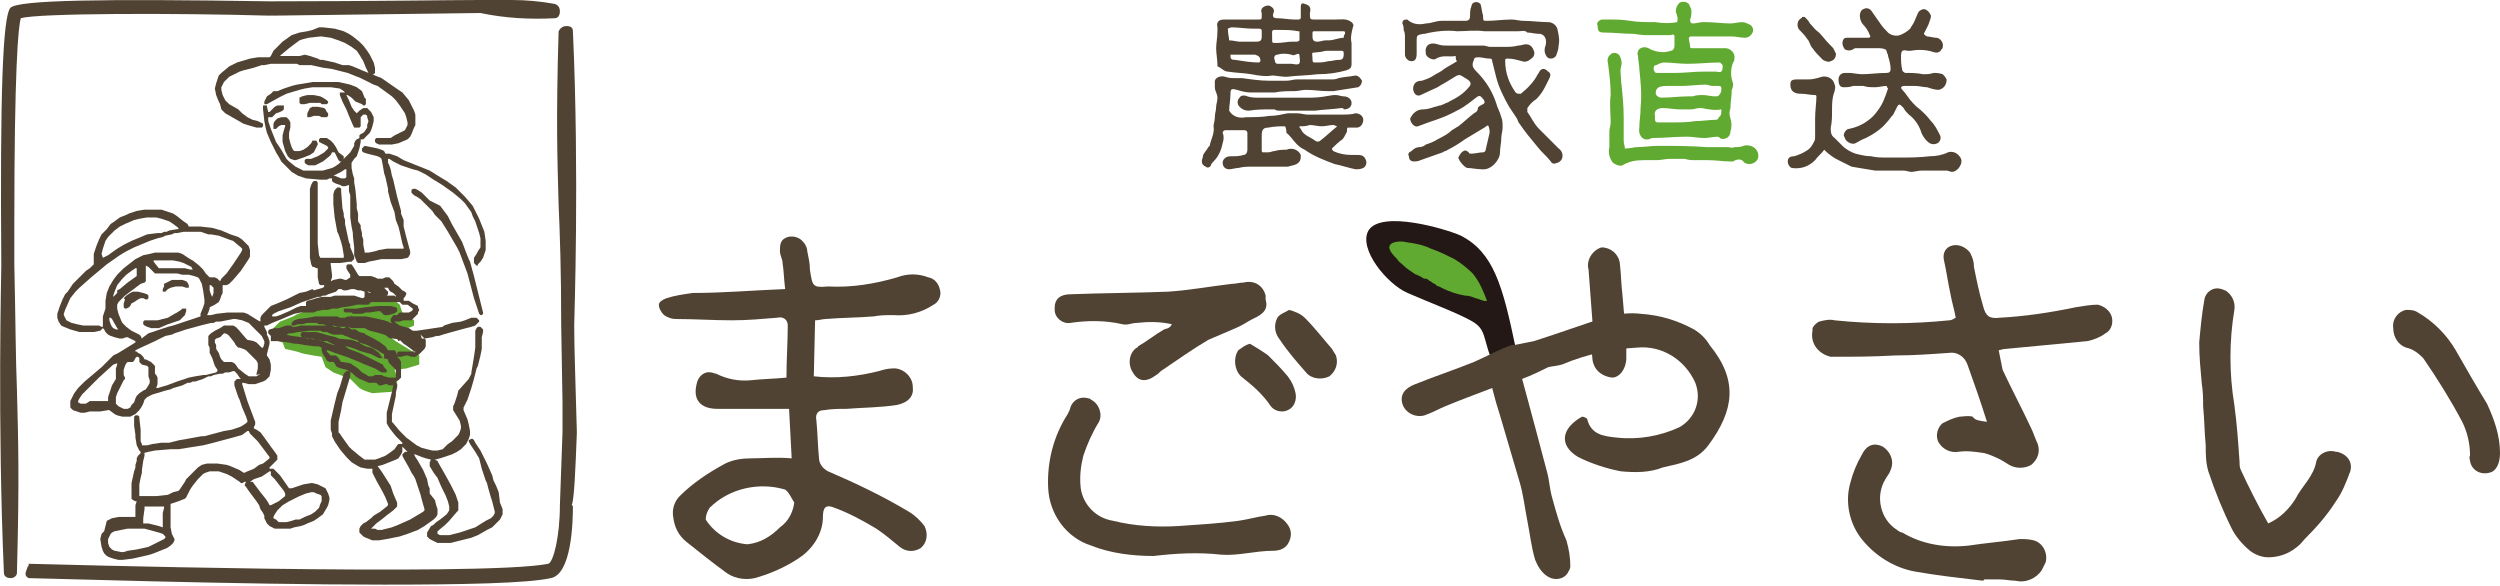 <?xml version="1.0" encoding="utf-8"?>
<!-- Generator: Adobe Illustrator 23.0.6, SVG Export Plug-In . SVG Version: 6.00 Build 0)  -->
<svg version="1.1" id="レイヤー_1" xmlns="http://www.w3.org/2000/svg" xmlns:xlink="http://www.w3.org/1999/xlink" x="0px"
	 y="0px" viewBox="0 0 192 45" style="enable-background:new 0 0 192 45;" xml:space="preserve">
<style type="text/css">
	.st0{fill-rule:evenodd;clip-rule:evenodd;fill:#61AA31;}
	.st1{fill-rule:evenodd;clip-rule:evenodd;fill:#514333;}
	.st2{fill:#514333;}
	.st3{fill-rule:evenodd;clip-rule:evenodd;fill:#231815;}
	.st4{fill:#61AA31;}
</style>
<title>logo</title>
<g>
	<path class="st0" d="M21.7,26.3l0.2,0.5c0,0,1,0.2,1.2,0.3c0.2,0.1,1.6,0.3,1.6,0.3l0.3,0.8l0.6,0.4l1.3,0.5c0,0,0.6,0.6,0.7,0.7
		c0.3,0.2,0.7,0.3,1,0.4c0,0,1.2-0.1,1.4-0.1c0.2,0,0.5-0.3,0.5-0.3v-0.8l-0.2-0.6l0.9-0.1l1-0.3l0-0.7l-0.5-0.3l-1-0.6L30.1,26
		l0.2-0.4c0.3-0.2,0.6-0.3,0.9-0.4c0.2,0,0.4-0.1,0.6-0.2l0-0.4L30.9,24l-0.2-0.6l-0.6-0.5l-0.6-0.2l-1.1,0.1l-0.6,0.1
		c0,0-1,0.1-1.2,0.1c-0.3,0-0.6,0.1-0.8,0.2c0,0-0.7,0.2-0.9,0.3c-0.2,0.1-1.1,0.3-1.1,0.3s-1,0.3-1.1,0.4c-0.1,0.1-1.2,0.5-1.2,0.5
		l-0.6,0.6l-0.1,0.3l0.2,0.1C20.9,25.9,21.3,26.2,21.7,26.3z"/>
	<path class="st1" d="M25.1,8L25.1,8l0.1-0.1l0-0.1l-0.1-0.1l-0.3-0.2l-0.2-0.1l-0.5-0.1l-0.3,0l-0.2,0l-0.4,0.1l-0.2,0.1L23,7.7
		l0,0.1l0,0.1L23.1,8l0.1,0l0.2,0l0.4-0.1l0.6,0l0.2,0L24.7,8L25.1,8L25.1,8z"/>
	<path class="st1" d="M24.1,8.9l0.2,0l0.2,0l0.2,0.1L24.9,9l0.2,0l0,0l0.1-0.1l0-0.1l0-0.1l-0.1-0.1L25,8.4l-0.1-0.1l-0.5-0.1
		l-0.2,0l-0.2,0l-0.2,0.1l-0.1,0.2l-0.1,0.2l0,0.2l0,0.1l0.1,0l0.1,0L24.1,8.9z"/>
	<path class="st1" d="M28.3,5.6L28.3,5.6l-0.5-0.2l-0.7-0.3l-0.3-0.1L26.3,5l-0.6-0.2l-0.9-0.2l-0.2,0l-0.2-0.1l-0.6-0.2l-0.4-0.1
		L23,4.3l-1.4,0l-0.1,0l0,0l0.1-0.1l0.6-0.5l0.4-0.3L23,3.1L23.3,3l0.4-0.1l0.9-0.1h0.1l0.7,0.1L26,3.1l0.5,0.2L27,3.6l0.4,0.3
		l0.2,0.3l0.3,0.5l0.2,0.5L28.3,5.6z M29.7,11.1l0.4,0l0.5-0.1l0.7-0.3l0.2-0.2l0.1-0.2l0.2-0.5l0.1-0.2l0-0.5l0-0.3l-0.1-0.3
		l-0.4-0.8l-0.5-0.6l-0.3-0.2l-1.3-0.9l-0.5-0.2l-0.2-0.1l0,0l0.1,0l0.1-0.1l0-0.1l0-0.3l-0.1-0.4l-0.3-0.6l-0.2-0.3l-0.3-0.4
		l-0.3-0.3l-0.5-0.4l-0.3-0.2l-0.4-0.2l-0.7-0.2l-0.9-0.1l-0.3,0L24,2.3l-0.4,0.1L23,2.5l-0.3,0.1l-0.3,0.1l-0.7,0.5l-0.3,0.3
		L21,3.9l-0.1,0.2l-0.1,0.2l-0.1,0.1l-0.3,0l-0.3,0l-0.3,0l-0.6,0.1l-1,0.3l-0.6,0.3L17,5.6l-0.2,0.2l-0.1,0.3l-0.1,0.3l-0.1,0.4
		l0.1,0.5l0.2,0.5l0.1,0.2L17,8.4l0.3,0.3L18,9.1l0.7,0.4l0.3,0.1l0.7,0.2l0.3,0l0.1,0l0.1-0.1l0-0.1l0-0.1L20,9.4l-0.2-0.1
		l-0.4-0.1L19,9l-0.4-0.3l-0.3-0.3L17.6,8l-0.3-0.3l-0.1-0.2l-0.1-0.2L17,6.9l0-0.2l0.1-0.2l0.1-0.2l0.4-0.4L18,5.7l0.4-0.2l0.3-0.1
		l0.8-0.2L20.1,5l0.2,0l0.5-0.1l0.1,0l0.3,0l0.5,0l0.5,0l0.6,0L23,5l0.4,0l0.2,0l0.3,0l0.9,0.2l0.7,0.1l0.8,0.2l0.4,0.1l1,0.4l1,0.5
		l0.3,0.1l1.1,0.8l0.3,0.3l0.3,0.4l0.4,0.6l0.1,0.3l0.1,0.4l0,0.2l-0.1,0.2l-0.1,0.2l-0.2,0.1l-0.2,0.1l-0.4,0.2L30,10.6l-0.3,0
		l-0.3,0l-0.2,0l-0.3,0l-0.1,0.1l0,0.1l0,0.1l0.1,0.1l0.2,0.1l0.2,0l0.3,0L29.7,11.1L29.7,11.1z"/>
	<path class="st1" d="M23.3,12.1l0.5-0.2l0.3-0.2l0.1-0.2l0.1-0.2l0.1-0.2v-0.1l-0.1-0.2l-0.1,0l-0.1,0l-0.1,0L24,10.8L23.9,11
		l-0.2,0.2l-0.1,0.1l-0.3,0.2l-0.3,0.1l-0.1,0l-0.2,0l-0.1,0l-0.1-0.1l-0.1-0.2L22.3,11l-0.1-0.4l0-0.4l0.1-0.4l0-0.4l-0.1-0.2
		l-0.1-0.1L22,9l-0.2,0l-0.2,0l-0.3,0.1l-0.2,0.2L21,9.5l0,0.1l0,0.2l0,0.1l0.1,0l0.1,0l0.2-0.2l0.2-0.1l0.2,0l0.1,0l0,0l0,0.1
		L21.8,10l-0.1,0.4l0,0.5l0.2,0.7l0.1,0.2l0.1,0.2l0.2,0.2l0.3,0.1l0.1,0L23.3,12.1z"/>
	<path class="st1" d="M24.4,12.6l0.4-0.2l0.5-0.4l0.1-0.1l0.1-0.2l0.1,0l0.1,0l0.1,0.2l0.1,0.2l0.1,0.2l0.1,0.1l0.1,0l0.1,0l0,0
		l0.1-0.1l0-0.1l0-0.2L26,11.7l-0.1-0.2l-0.1-0.2L25.6,11l-0.2-0.2l-0.3-0.2l-0.3,0l-0.1,0l-0.1,0l-0.1,0.1l0,0.1l0,0.1l0.2,0.1
		l0.4,0.2l0.1,0.1l0,0.1l-0.1,0.1l-0.2,0.2L24.4,12l-0.5,0.2l-0.4,0l-0.1,0.1l0,0.1l0,0.1l0.1,0.1l0.2,0.1l0.2,0l0.3,0L24.4,12.6z"
		/>
	<path class="st1" d="M36.7,20.3l0.2-0.2l0.2-0.3l0.1-0.3l0.1-0.3l0-0.3l0-0.4l-0.1-0.7l-0.4-1l-0.3-0.6l-0.2-0.4l-0.6-0.7l-0.3-0.3
		L35,14.4l-0.7-0.5l-0.5-0.3L33,13.1l-0.5-0.2l-1.5-0.6L30.5,12l-0.6-0.2h-0.1l-0.1,0l-0.1,0l-0.1-0.2l-0.2-0.1l-0.3-0.1l-1-0.2H28
		l-0.1,0.1l-0.1,0.1l0,0.1l0,0.1l0.1,0.1l0.3,0.1l0.4,0.1L29,12l0.2,0.1l0.1,0.1l0.1,0.5l0.1,0.6l0.1,0.3l0.2,0.9l0,0.2l0.2,0.8
		l0.3,0.8l0.1,0.6l0.2,0.5l0.1,0.4l0.2,0.9L31,19l0,0.1l0,0l-0.1,0l-0.9,0l-0.3,0l-0.6,0.1l-0.3,0.1l-0.5,0.1l-0.2,0l-0.1,0l0-0.1
		l-0.1-0.5l0-0.4l-0.1-0.3l0-0.2l-0.1-0.4l0-0.2L27.5,17l0-0.2l0-0.4l-0.1-0.4l0-0.3l-0.1-1.1l-0.1-0.6l0-0.3l-0.1-0.3l-0.1-0.5
		L27,12.6l0-0.1l0.2-0.3l0.2-0.2l0.2-0.6l0.1-0.5l0-0.2l0,0l0.2,0l0.1-0.1l0.2-0.2l0.2-0.2l0.1-0.2l0.1-0.3l0.1-0.4l0-0.3l-0.1-0.2
		l-0.1-0.2l-0.2-0.2l-0.1-0.1l-0.2,0H28l-0.1,0l-0.3,0.2l-0.1,0.1l-0.1,0.1l0,0l0,0l-0.2-0.2l-0.2-0.3l-0.2-0.5l-0.2-0.4l0.1,0
		l0.3,0.2l0.3,0.3L27.8,8l0.1,0.1l0.1,0l0.1-0.1l0-0.1l0-0.3l-0.1-0.1L27.8,7l-0.4-0.3l-0.5-0.2L26,6.3l-0.2,0l-0.5,0l-0.3,0l-0.7,0
		l-0.3,0l-1.2,0.2l-0.4,0.1l-0.6,0.2l-0.5,0.2L21,7l-0.2,0.2l-0.3,0.2l-0.1,0.2l-0.1,0.2l0,0.1l0,0.1l0.1,0l0.1,0l0.9-0.5L22,7.2
		l1-0.3l0.4-0.1L24,6.7l1.1,0l0.3,0l0.7,0.1L26.4,7l0.1,0.1l0,0l-0.1,0l-0.2,0l-0.1,0l0,0.1l0,0.1l0.2,0.5l0.3,0.6l0.2,0.5l0.3,0.7
		l0.1,0.2l0.1,0l0.2,0l0.1,0l0.1-0.1l0-0.1l0-0.3l0-0.3l0.1-0.1l0.1-0.1l0.1,0l0.1,0l0.1,0.1L28.2,9l0.1,0.3l-0.1,0.3l0,0.2L28,10.1
		l-0.1,0.1l-0.2,0.1l-0.1,0.1l0,0.2l-0.2,0.1l-0.1,0.1L27.2,11l0,0.2l-0.3,0.5l-0.4,0.4l-0.1,0.1l-0.3,0.3l-0.1,0.1l-0.3,0.2
		l-0.2,0.1l-0.7,0.2l-0.2,0l-0.5,0l-0.2,0l-0.6,0L23.1,13l-0.4-0.2l-0.5-0.4L22,12.2l-0.4-0.7l-0.4-0.6l-0.4-1l-0.2-0.6l0-0.2l0-0.1
		l0.1,0L20.9,9l0.2-0.2l0.1-0.1l0.3-0.1l0.2-0.1l0.1-0.1l0-0.1l0-0.2l-0.1,0l-0.2,0l-0.2,0l-0.2,0.1l-0.3,0.3l-0.1,0.1l-0.1,0l0,0
		l-0.1-0.4l0-0.1l-0.1,0l-0.1,0l-0.1,0l0,0.1l0,0.2l0.1,0.9l0.1,0.5l0.1,0.4l0.3,0.7l0.3,0.6l0.1,0.2l0.3,0.5l0.1,0.2l0.2,0.2
		l0.3,0.3l0.3,0.3l0.5,0.3l0.3,0.1l0.3,0.1l1.1,0.1l0.1,0l0.4,0l0.2-0.1l0.2,0l0,0l0,0.2l0.1,0.1l0.2,0.1l0.3,0.1l0.2,0.1l0.2,0
		l0.3-0.1l0,0l0,0.1l0,0.4l0.1,0.3l0,0.5l0,0.2l0,0.1l0,0.5l0,0.2l0,0.2l0.1,0.7l0.1,0.5l0,0.2l0.1,0.9l0,0.2l0,0.4l0.2,0.5l0.1,0.1
		l0.1,0l0.4,0l0.3-0.1l0.5-0.1l0.5-0.1l0.9,0l0.6,0l0.5-0.1l0.1-0.1l0.1-0.2l0-0.2l-0.3-1.1l-0.2-0.8L31,16.9l-0.2-0.5l0-0.2
		l-0.3-1.1l-0.3-1.3l-0.1-0.3L30,13l-0.1-0.3l-0.1-0.2l0-0.2l0-0.1h0.1l0.3,0.2l0.4,0.2l0.2,0.1l0.9,0.3l0.4,0.1l0.6,0.3l0.6,0.4
		l0.5,0.3l0.3,0.2l0.7,0.5l0.6,0.5l0.3,0.3l0.5,0.7l0.1,0.3l0.2,0.4l0.3,0.9l0.1,0.4l0,0.5l0,0.2l-0.2,0.3l-0.1,0.2l-0.2,0.3l0,0.2
		l0,0.2l0.1,0.1l0.1,0.1l0.1,0L36.7,20.3z M26.4,13.7l-0.2,0l-0.5-0.2l-0.1,0l0,0l0.2-0.1l0.4-0.2l0.3-0.2l0.1,0l0,0l0,0.1l0,0.5
		l-0.1,0.1L26.4,13.7L26.4,13.7z"/>
	<path class="st1" d="M29.8,24.2l0.4-0.1l0.2-0.1l0.1-0.1l0-0.1l0-0.1l-0.1-0.1l-0.4-0.1h-0.2l-0.6,0l-0.2,0L28,23.6l-0.6,0.1
		l-0.3,0l-0.5,0l-0.1,0l-0.1,0l0,0.1l0,0.1l0.1,0.1l0.1,0l0.2,0l0.2,0l0.1,0.1l0.4,0l0.2,0l0.1,0l0.3-0.1l0.3,0l0.6-0.1l0.2,0
		l0.1,0.1l0.1,0.1l0.1,0.1l0.1,0L29.8,24.2z"/>
	<path class="st1" d="M36.9,24.3l0.1-0.1l0.1-0.1l0-0.1l-0.1-0.4l-0.2-0.8l-0.1-0.4l-0.3-1.2l-0.3-1.1l-0.1-0.2l-0.2-0.5l-0.3-0.8
		l-0.8-1.4l-0.2-0.4l-0.1-0.2l-0.6-0.8L33,15.4l-0.3-0.3l-0.3-0.3l-0.3-0.2l-0.2-0.1l-0.1,0l-0.1,0l-0.1,0.1l0,0.1l0,0.1l0.1,0.1
		l0.1,0.1l0.2,0.1l0.3,0.2l0.9,0.9l0.2,0.3l0.3,0.3l0.2,0.2l0.5,0.8l0.7,1.2l0.2,0.4l0.6,1.6l0.5,1.9l0.1,0.3l0.2,0.6l0.1,0.3
		l0.1,0.1l0.1,0L36.9,24.3L36.9,24.3z"/>
	<path class="st1" d="M30.6,26.2l0.2-0.1l0.1-0.1l0-0.1l0-0.1l-0.1-0.1l-0.2-0.1l-0.3,0l-0.2-0.1l-0.5-0.2l-0.5-0.1l-0.6-0.1l-0.2,0
		l-0.1,0l0,0l0,0.1l0,0.1l0.2,0.1l0.4,0.1l0.8,0.2l0.2,0.2l0.2,0.1l0.5,0L30.6,26.2z"/>
	<path class="st1" d="M10.2,42.9l1.3-0.3l0.3-0.1l1-0.4l0.3-0.2l0.2-0.2l0.1-0.2l0-0.1l-0.1-0.2l-0.1-0.2l-0.1-0.5l0-0.6l0-0.6
		l0-0.2l0-0.2l0-0.1l0-0.1l0,0l0.6-0.2l0.5-0.2l0.1-0.1l0.3-0.6l0.2-0.3l0.4-0.5l0.4-0.4l0.2-0.1l0.3-0.1l0.3,0l0.4,0l0.6,0.2
		l0.4,0.2l0.6,0.4l0.1,0.1l0.1,0l0.2-0.1l0.1,0l0,0l-0.1,0.2l0,0.1l0.1,0.1l0.2,0.3l0.6,0.8l0.2,0.3l0.1,0.3l0.2,0.3l0.1,0.2l0,0.2
		l0.2,0.4l0.2,0.2l0.2,0.1l0.2,0.1l0.3,0l0.1,0l0.1,0l0.5,0l0.2,0l0.3-0.1l0.5-0.1l0.3-0.1l0.2-0.1l0.5-0.2l0.3-0.2l0.4-0.3l0.3-0.5
		l0.1-0.2l0.1-0.4l0-0.2l-0.1-0.3l-0.1-0.2l-0.1-0.2l-0.2-0.1l-0.4-0.2l-0.4-0.1l-0.1,0l-0.6,0.1l-0.6,0.2l-0.3,0.1l-0.1,0l-0.1,0
		l-0.7-1l-0.4-0.4l-0.1-0.1l-0.3,0l0-0.1l0.3-0.3l0.3-0.3l0-0.1l0-0.2l-0.2-0.3l-0.3-0.4l-0.5-0.7L20,33.2L19.7,33l-0.2-0.1l0-0.1
		l0.1-0.2l0-0.2L19,30.8l-0.4-1.3l0-0.1l0,0l0.1,0l0.4,0.1l0.2,0l0.3,0l0.3-0.1l0.3-0.1l0.2-0.1l0.2-0.2l0.1-0.1l0.1-0.5l0-0.4
		l-0.1-0.4l-0.2-0.3l0-0.1l0.2-0.8l0-0.2l-0.1-0.3l-0.1-0.2l0-0.2l-0.2-0.4l0-0.1l0.1,0l0.1,0l0.4-0.2l0.5-0.2l1.2-0.5l0.5-0.1
		l0.7,0l0.3,0l0.2-0.1l0.5-0.1l0.2,0l0.1,0l0.1,0l0.3-0.1l0.4,0l0.4-0.1l0.7-0.1l0.4-0.1l0.2,0l0.2,0l0.2,0l0.2,0l0.1,0l0.1-0.1
		l0.1-0.1l0.1,0l0.3,0l0.1,0l0.3,0l0.2,0l0.9,0l0.2,0l0.1,0l0.2,0.2l0.1,0l0.3,0l0.4,0.3l0,0.1l-0.1,0.1l-0.2,0.1l-0.1,0l-0.1,0H31
		l-0.3,0l-0.1,0.1l-0.1,0.1l-0.3,0L30,24.5l0,0.1l0,0.1l0.1,0.1H30l-0.2-0.1l-0.3-0.1l-0.9-0.2l-0.5-0.1l-0.3,0l-0.4,0l-0.1,0
		l-0.2,0l-0.2-0.1L27,24.3l-0.1,0l-0.2,0l-0.2,0.1l-0.1,0l-0.1,0l-0.2,0l-0.2-0.1l-0.2,0l-0.5,0l-0.4,0l-0.2,0l-0.4,0l-0.5,0.1
		l-0.8,0.1l-0.3,0.1l-0.2,0.2l0,0.1l0,0.1l0,0.1l0.1,0l0.2,0l0.4-0.1l0.4,0l0.2,0l0.1,0l0.2,0l0.7,0l0.1,0l0.2,0l0.3,0l0.3,0
		l0.4,0.1l0.3,0.1l0.1,0l0.2-0.1l0.1,0l0.3,0.1l0.3,0l0.1,0l0.2,0l0.4,0l0.2,0.1l0.5,0.1l0.3,0.1l0.5,0.2l0.6,0.2l0.2,0.1l0.4,0.1
		l0.1,0.1l0.2,0.2l0.3,0.2l0.4,0.3l0.1,0.1l0,0.1L32,26.9l-0.1,0.1l0,0l-0.2,0l-0.2,0l-0.2,0L31,27l-0.2,0L30.6,27l-0.1,0.1l0,0.1
		l0,0.1L30.4,27l-0.1-0.1l-0.1,0l-0.3,0l-0.1,0l-0.2-0.3l-0.4-0.3L28.7,26l-0.2-0.1l-0.2-0.1l-0.2-0.1L28,25.6l-0.4-0.1l-0.3-0.2
		l-0.1,0l-0.2,0l-0.3-0.2l-0.1,0l-0.4,0l-0.3,0l-0.2,0l-0.2-0.1L25.5,25l-0.1,0l-0.2,0l-0.1,0l-0.3-0.1l-0.1,0l-0.2,0l-0.2-0.1
		l-0.3,0l-0.4,0l-0.4,0.1l-0.1,0l-0.2,0l0,0L22.6,25L22.2,25l-0.2,0l-0.3,0.1l-0.3,0.1l-0.3,0l-0.4,0.1l-0.1,0.1l0,0.1l0,0.1
		l0.1,0.1l0.1,0.1l0,0.1l0,0.1l0,0.1l0,0.1l0.1,0l0.2,0l0.1,0l0.1,0l0.8,0.1l0.5,0.1l0.2,0l0.6,0.1l0.8,0.1l0.3,0l0.2,0.1l0,0.1
		l0,0.1l0.1,0.3l0.2,0.3l0.1,0.2l0.2,0.1l0.2,0l0.1,0l0.1,0.1l0.1,0.2l0.1,0.1l0.3,0.1l0.4,0.1l0.2,0.1l0.3,0.2l0.2,0.2l0.3,0.2
		l0.5,0.2l0.2,0.1l0.4,0l0.1,0l0.1,0l0.1,0.1l0.1,0.1l0.2,0l0.3-0.1l0.1,0l0.2,0.1h0.2l0.1,0l-0.1,0.5l-0.4,1.6l0,0.2l0,0.3l0,0.3
		l0.1,0.2l0.2,0.3l0.4,0.5l0.5,0.5l0,0.1l-0.3,0l-0.1,0.1l-0.2,0.3l-0.4,0.3l-0.3,0.2l-0.5,0.2l-0.3,0.1l-0.3,0l-0.4,0l-0.1,0
		L27.6,35l-0.6-0.5l-0.2-0.2l-0.5-0.7l-0.2-0.3l-0.1-0.1L26,33.1l0-0.2l0-0.2l0-0.3l0.2-0.9l0.1-0.6l0.6-2l0-0.2l0-0.1l-0.1-0.1
		l-0.1,0l-0.1,0l-0.1,0.1l-0.1,0.1l-0.3,1l-0.2,0.5L25.7,31l-0.3,1.3l0,0.4l0,0.3l0.1,0.3l0,0.2l0.2,0.4l0.4,0.6l0.5,0.6l0.4,0.4
		l0.5,0.3l0.2,0.1l0.5,0.1l0.4,0l0,0l0,0.1l0,0.1l0,0.1l0.1,0.2l0.2,0.4l0.5,0.9l0.2,0.4l0.2,0.5l0,0.1l-0.1,0.1l-0.5,0.4l-0.5,0.3
		l-0.2,0.2l-0.4,0.3l-0.2,0.1l-0.2,0.2l-0.1,0.2l0,0.1l0,0.2l0.1,0.1l0.2,0.2l0.2,0.1l0.5,0.2l0.5,0l0.6-0.1l1-0.2l0.6-0.2l0.8-0.3
		l0.5-0.3l0.7-0.5l0.2-0.2l0.1-0.2l0-0.2v-0.2l-0.1-0.3l-0.1-0.4L33,37.9L33,37.5l-0.1-0.2l-0.1-0.5l-0.3-0.7l-0.4-0.7l-0.2-0.3
		l-0.1-0.2l0,0l0.1,0l0.5,0.2l0.3,0.1l0.4,0.1l0,0l-0.1,0.2l0,0.3l0.3,0.5l0.3,0.4l0.3,0.7l0.3,0.6l0.2,0.5l0.1,0.4l0,0.2l0,0.1
		l-0.2,0.3l-0.5,0.4l-0.3,0.2l-0.2,0.2l-0.2,0.1l-0.3,0.5l0,0.1l0,0.2l0.1,0.1l0.1,0.1l0.4,0.2l0.2,0.1l0.5,0l0.5,0l1.6-0.4l0.5-0.2
		l0.7-0.4l0.4-0.2l0.3-0.3l0.3-0.3l0.1-0.2l0.1-0.2l0-0.4l-0.2-0.5l-0.1-0.8l-0.2-0.5l-0.2-0.4l-0.1-0.4l-0.4-0.9l-0.5-1l-0.2-0.3
		l-0.2-0.3l-0.1-0.2l-0.1-0.1l-0.1,0l-0.2,0.1l0-0.1l0.1-0.3l0-0.3L36,32.6l-0.1-0.4l-0.3-0.7l0-0.1l0-0.1l0.1-0.2l0.2-0.4l0.1-0.3
		l0.2-0.6l0.2-0.7l0.2-0.8l0.1-0.2l0.1-0.4l0.1-0.4l0.1-0.5l0-0.3l0-0.3l0-0.3l0.1-0.4l0-0.2l-0.1-0.1l-0.1-0.1l-0.1,0l-0.1,0
		l-0.1,0.1l-0.1,0.2l0,0.3l0,0.4l0,0.4l0,0.2l-0.1,0.7l-0.2,1.2l0,0.1l-0.2,0.4L35.2,30l-0.1,0.4L35,30.7l-0.1,0.3l-0.1,0.2l0,0.2
		l0,0.1l0.5,0.8l0.1,0.4l0,0.2l-0.1,0.3l-0.1,0.2l-0.3,0.3l-0.2,0.2l-0.3,0.2L34,34.5l-0.4,0.1l-0.2,0l-0.2,0l-0.4-0.1l-0.4-0.1
		l-0.4-0.2l-0.8-0.6l-0.5-0.5l-0.5-0.6l-0.1-0.1l0-0.2l0-0.4l0.3-1.4l0-0.2l0.1-0.5l0-0.2l-0.1-0.1l0-0.1l0,0l0.2-0.1l0.1-0.1
		l0.1-0.1l0-0.3l0-0.7l0-0.2l-0.1-0.2l-0.2-0.2h0.1l0.2,0l0.4-0.1l0.1,0l0.3,0.1l0.2,0l0.1,0l0.3-0.2l0.4-0.4l0.1-0.2l0-0.2l0-0.2
		l0-0.1l-0.1-0.1l-0.3-0.3L32.4,26l0,0l0,0l0.2,0l0.6-0.1l0.3-0.1l0.2,0l0.3-0.1l0.7-0.2l1.1-0.3l0.4-0.1l0.3-0.1l0.2-0.2l0.1-0.1
		v-0.1l-0.1-0.1l-0.1-0.1l-0.2,0l-0.2,0l-0.5,0.2l-0.3,0.1l-0.7,0.1l-0.6,0.2L34,25.1l-1.3,0.2l-0.7,0.1l-0.3,0l-0.3-0.2l-0.7-0.2
		l-0.3-0.2l-0.1-0.1h0.3l0.1,0l0.3-0.1l0.4,0l0.2,0l0.2-0.2l0.2-0.2l0.1-0.1l0-0.1l0.1-0.2l-0.1-0.2l0-0.1l-0.2-0.1l-0.2-0.1
		l-0.3-0.2l-0.3,0l-0.1,0l0-0.1l0-0.1l0.1-0.1l0.1-0.2l0-0.1l-0.1-0.1l-0.2-0.1l-0.3-0.3l-0.3-0.2l-0.1-0.2L30,21.4l-0.1-0.1l-0.2,0
		l-0.1,0l-0.2,0.1l-0.1,0L29,21.4l-0.2-0.1l-0.3-0.1l-0.3,0l-0.4,0l-0.1,0l-0.1,0l-0.1-0.1l-0.3-0.5l-0.2-0.3L27,20.3l-0.1,0l-0.2,0
		l-0.1,0.1l0,0.1l0,0.1l0.1,0.2l0.2,0.3l0,0.1l0,0.1l-0.3,0.2l-0.1,0l-0.3-0.1l-0.1,0l-0.5,0.1l-0.2,0.1h0l0.1-0.3l0-0.2l-0.1-0.8
		l0-0.1l0,0l0.2,0l0.5,0l0.7-0.1l0.2,0l0.1-0.1l0.1-0.1l0-0.2L26.9,19l0-0.2l-0.1-0.2l-0.3-1.4l0-0.3l-0.1-0.3l0-0.2l-0.1-0.4
		l-0.1-1.3l0-0.2l-0.1-0.1l-0.1,0l-0.1,0l-0.1,0.1l-0.1,0.1l-0.1,0.3l0,0.5l0,0.3l0.1,1l0.2,1.1l0.1,0.2l0.1,0.3l0.1,0.3l0.1,0.4
		l0.1,0.6l0,0.1l0,0.1l-0.2,0l-0.4,0l-0.6,0l-0.2,0l-0.3,0l-0.1,0l-0.1-0.2l-0.1-0.9l0-0.3l0-0.2l0-1.5l0-0.9l0-0.7l0-0.4l0-0.6
		l0-0.1l-0.1-0.1l-0.1,0l-0.1,0l-0.1,0.1l-0.1,0.2l-0.1,0.3l0,0.6l0,1.1l0,0.3l0,0.7l0,0.2l0,0.2l0,0.9l0,0.6l0,0.7l0.1,0.5l0.1,0.2
		l0.1,0l0.2,0.1l0.1,0l0,0l0,0.1l0,0.3l0,0.3l0.1,0.5l0.1,0.1l0.1,0l0.2,0l0,0.1l-0.1,0.1l-0.7,0.2L24,22.2l-0.5,0.2L23,22.5L22,23
		l-0.7,0.3l-0.5,0.2l-0.3,0.3l-0.4,0.4L20,24.4l0,0.1v0.2l0,0l-0.2-0.1L19,24.1L18.7,24l-0.2,0l-0.1,0l-0.2,0l-0.7,0l-0.9,0.1
		l-0.4,0.1l-0.2,0l-0.1,0l0,0l0.1-0.2l0.1-0.3l0-0.1l0.2-0.1l0.2-0.1l0.3-0.2l0.1-0.2l0.1-0.3l0.1-0.2l0-0.6l0,0l0.1,0h0.1l0.1,0
		l0.2-0.1l0.3-0.3l0.6-0.7l0.4-0.6l0.2-0.3l0.1-0.2l0-0.5l-0.1-0.3l-0.2-0.2l-0.3-0.3l-0.3-0.2l-0.6-0.2L17,17.7l-0.7-0.2l-0.9-0.1
		l-0.6,0l-0.2,0l-0.1,0l-0.1-0.2L14.1,17l-0.5-0.4l-0.3-0.2l-0.6-0.2l-0.3-0.1l-0.5,0l-0.8,0l-0.6,0.1l-0.6,0.2l-0.2,0.1l-0.5,0.2
		L8.8,17l-0.3,0.2l-0.3,0.4L7.8,18l-0.2,0.4l-0.2,0.5l-0.2,0.6l0,0.4l0,0.3l0,0.1l-0.1,0.1l-0.2,0.2l-0.3,0.2l-0.3,0.3l-0.7,0.7
		l-0.4,0.6L5,22.6L4.8,23l-0.2,0.5l-0.2,0.6l0,0.3l0.1,0.3L4.7,25l0.2,0.1l0.5,0.2l0.7,0.2l0.3,0l0.3,0l0.1,0l0.4,0l0.5-0.1l0.1-0.1
		l0.1-0.1l0,0l0.1,0.1l0.1,0.2l0.2,0.2l0.2,0.1l0.3,0.1L9.2,26l0.2,0l0.3-0.1l0.1,0l0.6,0.3l0,0l0,0.1l-1.3,0.8l-0.4,0.2l-0.4,0.4
		l-0.5,0.5l-1.3,1.1L6,29.8l-0.3,0.4l-0.2,0.4l-0.1,0.2l0,0.3l0,0.2l0.1,0.1l0.1,0.1l0.6,0.2l0.3,0l0.4-0.1l0.6,0l0.2,0l0.6-0.1
		l0.1,0l0.4,0.3L9,31.9L9.4,32l0.6,0l0.2-0.1l0.2-0.1l0.3-0.3l0.2-0.3L11,31l0.1-0.3l0.1-0.1l0.1-0.1l0.2-0.1l0.2-0.1l1-0.3l0.4-0.1
		l0.2-0.1l0.7-0.2l0.2-0.1l0.2-0.1l0.2,0l0.2-0.1l0.2,0l0.6-0.2l0.4-0.2l0.2,0l0.2-0.1l0.5-0.1l0.2,0l0.2-0.1l0.3,0l0.3-0.1l0.1,0
		l0.2,0.2l0.2,0.3l0.1,0.1l0,0l-0.3,0L18,29.3L18,29.5l0,0.1l0.3,0.9l0.1,0.2l0.2,0.6l0.3,0.7l0.1,0.3l0,0.1l-0.1,0.1l-0.3,0.2
		l-0.2,0.1L17.8,33l-0.6,0.1l-1.5,0.4l-0.2,0l-1.1,0.2l-0.6,0.1L13,34L12.4,34l-0.7,0.1l-0.4,0.1l-0.3,0l-0.1,0l0-0.1l-0.1-0.2
		l0-0.3l0-0.2l0-0.4l-0.1-0.9l0-0.1l-0.1-0.1l-0.1,0l-0.1,0L10.3,32l0,0.1l0,0.4l0,0.2l0.1,0.7l0,0.2l0.1,0.6l0.1,0.2l0.1,0.2
		l0.1,0.1l0,0.1L10.6,35l-0.1,0.2l0,0.2l-0.1,0.3l0,0.2l-0.1,0.3l-0.2,0.9l0,1.1l0,0.1l0.1,0.1l0.2,0.1l0.1,0l0,0l-0.1,0.3l0,0.8
		l0,0.1l-0.1,0l-0.2,0l-1,0l-0.5,0.1l-0.2,0.1l-0.2,0.1L8,40.8L7.8,41l-0.1,0.4l0.1,0.6l0.1,0.3L8,42.5l0.2,0.2l0.2,0.1l0.3,0.1
		l0.4,0.1l0.3,0L10.2,42.9z M7.9,19.8L7.9,19.8L7.9,19.8l-0.1-0.3l0.1-0.4l0.2-0.6l0.2-0.3L8.5,18l0.3-0.3l0.4-0.3l0.4-0.2l0.7-0.3
		l0.4-0.1l0.6-0.1l0.4,0l0.3,0l0.4,0.1l0.6,0.2l0.3,0.2l0.4,0.3l0,0.1l0,0l-0.1,0L13,17.7l-0.2,0.1l-0.2,0l-0.2,0.1l-0.3,0L11.3,18
		l-1.2,0.5l-0.6,0.3L9,19.1l-0.7,0.5L7.9,19.8z M14.8,20.7L14.8,20.7l-0.2,0l-0.4-0.1l-0.2,0l-0.2,0l-0.6,0l-0.3,0l-0.2,0l-0.4,0
		l-0.1,0l-0.4-0.5l0-0.1l0,0l0.1,0l0.7,0l0.4,0l0.3,0l0.5,0.1l0.3,0.1l0.6,0.3L14.8,20.7L14.8,20.7L14.8,20.7z M28.9,22L28.9,22
		l-0.1,0l0,0L28.9,22L28.9,22L28.9,22z M12.7,22.4l0.2-0.2l0.2-0.1l0.4-0.1l0.3,0l0.2,0l0.3,0.1l0.1,0l0.1,0l0,0l0-0.1l0-0.1
		l-0.1-0.2l-0.1-0.1L14,21.5l-0.2,0h-0.4l-0.2,0l-0.4,0.2l-0.2,0.1L12.6,22l-0.1,0.2l0,0.1l0,0.1l0,0l0.1,0l0.1,0L12.7,22.4z
		 M30.3,22.7l-0.1,0l-0.1,0l-0.1,0l-0.2,0h-0.2l-0.2,0l0,0l0.2,0l0.1,0l0.1-0.1l0-0.1l0-0.1l-0.2-0.2l-0.1-0.1l0,0l0.2,0l0.1,0
		l0.1,0.2l0.1,0.1l0.2,0.1l0.2,0.2l0,0.1L30.3,22.7L30.3,22.7z M16.3,22.8L16.3,22.8L16.3,22.8L16.3,22.8l-0.1-0.2l-0.1-0.3l0-0.3
		l0-0.1l0,0l0.1,0l0.1,0.1l0.1,0.1l0,0.2l0,0.2L16.3,22.8L16.3,22.8z M8.7,22.8L8.7,22.8l0-0.1l0.1-0.3L9,21.9l0.4-0.5l0.3-0.3
		l0.4-0.3l0.3-0.2l0.1,0l0,0.1l0,0.2l0,0.2l0,0.1l-0.7,0.5l-0.6,0.5l-0.2,0.1L9,22.5L8.7,22.8L8.7,22.8z M9.9,23.6l0.1-0.1l0.1-0.2
		l0.2-0.1l0.3-0.2l0.2-0.1l0.2,0l0.2,0.1l0.1,0l0,0l0.1-0.1l0-0.1l0-0.1l-0.1-0.1l-0.3-0.1l-0.4-0.1l-0.2,0l-0.2,0l-0.2,0.1
		l-0.3,0.2l-0.2,0.2L9.6,23l-0.1,0.3v0.2l0,0.1l0.1,0.1l0.1,0L9.9,23.6z M20.9,24.3L20.9,24.3l0-0.1l0.1-0.1l0.4-0.2l0.9-0.3
		l0.9-0.4l1.2-0.4l0.2,0l0.2-0.1l0.2,0l0.2-0.1l0.3-0.1l0.3-0.1l0.1-0.1l0.1-0.1l0.1,0l0.1,0l0.2,0.1l0.2,0l0.4-0.1l0.2,0l0.3,0.1
		l0.2,0l0.3,0.1l0.2,0l0.2,0.1l0.2,0l0,0l0,0l-0.1,0l-0.2-0.1l-0.1,0l-0.2,0L28,22.8l-0.1,0.1l-0.1,0l-0.3-0.1l-0.3-0.1l-0.5,0
		l-0.3,0l-0.3,0l-0.4,0l-0.3,0.1l-0.3,0l-0.2,0l-0.2,0l-0.4,0.1L24,23l-0.4,0.1l-0.1,0.1l0,0.1l0,0.2l-0.1,0l-0.3,0l-0.3,0.1
		l-0.2,0.1l-0.4,0.2l-0.7,0.3l-0.3,0.1L20.9,24.3z M12.9,24.9l0.6-0.2l0.3-0.1l0.2-0.2l0.2-0.2l0.1-0.3l0-0.1l0-0.1l-0.1,0l-0.1,0
		l-0.1,0l-0.1,0.1L13.6,24l-0.2,0.1l-0.5,0.3l-0.8,0.2l-0.5,0l-0.2,0l-0.2,0l-0.1,0l-0.1,0.1l0,0.1l0,0.1l0.1,0.1l0.2,0.1l0.3,0.1
		h0.6L12.9,24.9z M7.9,25.1L7.9,25.1l-0.1,0L7.6,25l-0.2,0l-0.2,0L7,25l-0.6,0l-0.5-0.1l-0.4-0.1l-0.4-0.2L5,24.4l-0.1-0.2l0-0.1
		l0.1-0.3l0.4-0.9l0.4-0.5l0.3-0.3L7,21.3l0.6-0.5l0.6-0.5l1-0.7l0.5-0.3l0.6-0.3l1.2-0.5l0.6-0.2l0.4-0.1l0.2-0.1l0.5-0.1l0.2-0.1
		l0.2,0l0.5-0.1l0.6,0l0.3,0l0.4,0L16,18l0.2,0l0.6,0.1l0.8,0.3l0.3,0.1l0.6,0.5l0.1,0.1l0,0.1l-0.1,0.2l-0.2,0.3l-0.4,0.6L17.4,21
		l-0.4,0.4l-0.1,0.2l-0.2-0.2l-0.2-0.1l-0.2,0l-0.2,0L16,21.2l-0.2-0.2l-0.2-0.3l-0.3-0.3L14.8,20l-0.2-0.1l-0.3-0.2L14,19.5
		l-0.3-0.1L13,19.4l-0.3,0l-0.3,0l-0.5,0l-0.4,0.1L11,19.6l-0.6,0.3l-0.9,0.7l-0.2,0.2L9,21.1l-0.3,0.4L8.4,22l-0.2,0.5l-0.1,0.6
		l0,0.4l0,0.2l-0.1,0.3l-0.1,0.3l0,0.4L7.9,25.1L7.9,25.1z M9.1,25.3L9.1,25.3l-0.2,0l-0.2-0.1l-0.1-0.1l-0.1-0.2l-0.1-0.3l0-0.1
		l0-0.1h0.1l0.1,0.1L9,25.2L9.1,25.3L9.1,25.3z M10.9,26L10.9,26l-0.1-0.2l-0.1-0.1l-0.2-0.1l-0.2-0.1l-0.2-0.1l-0.4-0.3l-0.3-0.3
		l-0.1-0.2l-0.2-0.5l-0.1-0.4l0-0.3l0.1-0.2L9.3,23l0.3-0.3l0.4-0.3l0.4-0.3l0.4-0.3l0.3-0.1l0.1-0.1l0-0.2l0-0.2l0-0.2l0-0.5l0-0.1
		h0l0.2,0.1l0.2,0.2l0.3,0.3l0.1,0h0.8l0.2,0l0.6,0l0.4,0.1l0.5,0l0.4,0.1l0.3,0.1l0.1,0.1l0.1,0.2l0.1,0.2l0.1,0.5l0.1,0.7l0,0.3
		l-0.1,0.3l-0.2,0.5v0.1l0,0.1l0,0l-1.2,0.4l-0.9,0.3l-0.4,0.1l-1.5,0.5L11,25.9L10.9,26z M19.5,28.9h-0.3l-0.1,0l-0.3-0.2l-0.5-0.4
		l-0.2-0.3L18,27.9l-0.2-0.1l-0.2,0l-0.1,0l-0.3,0l-0.1-0.1L17,27.6l-0.1-0.2l-0.1-0.3l-0.2-0.3l0-0.3l-0.1-0.2l0-0.1l0-0.1l0.1-0.1
		l0.3-0.1l0.2-0.2l0.1-0.1l0.1,0l0.2,0.1l0.1,0.1l0.4,0.5l0.1,0.2l0.2,0.2l0.1,0l0.3,0.1l0.2,0.1l0.5,0.5l0.3,0.3l0.1,0.2l0,0.2
		l0,0.2l-0.1,0.4l0,0.1L20,28.7l-0.3,0.2L19.5,28.9z M29.9,29L29.9,29l-0.4-0.1l-0.2-0.1l-0.2,0l-0.3,0l-0.2,0.1l-0.1,0l-0.2,0
		L28,28.7l-0.2-0.1l-0.3-0.3l-0.3-0.2l-0.3-0.2l-0.6-0.1l-0.1,0L26,27.5l-0.1-0.1l-0.1-0.1l-0.2,0l-0.2,0l-0.1-0.1l-0.2-0.2l0-0.1
		l0,0l0.1,0l0.5,0.2l0.9,0.3l0.5,0.2l0.5,0.2l0.2,0.1l1,0.4l0.5,0.3l0.2,0l0.1,0l0.1,0l0-0.1l0-0.1l-0.2-0.2L29.4,28l-1-0.5
		l-0.2-0.1l-0.2-0.1l-0.2-0.1l-0.2-0.1l-0.8-0.3l-0.3-0.2l0,0l0.1,0l0.4,0.1l0.3,0.1l0.2,0.1l0.3,0.1l0.7,0.2l0.6,0.3l0.2,0l0.1,0
		l0.1,0l0-0.1l0-0.1l0-0.1l-0.2-0.1l-0.3-0.2l-0.8-0.4l-1.2-0.4L26,26l-0.2-0.1l-0.4-0.1L25,25.7l-0.3-0.1l-0.4-0.1l-0.4,0l-0.2,0
		l-0.2,0l-0.3,0l-0.1,0.1l0,0.1l0,0.1l0.1,0.1l0.1,0l0.5,0.1l0.2,0l0.3,0.1l0.4,0.1l0.2,0l0.2,0l0.4,0.2l0.2,0.1l0,0l0,0l-0.1,0
		L25,26.3l-0.2-0.1l-1-0.2L23.6,26l-0.2-0.1l-0.2,0l-0.8-0.1L22,25.7l0,0l0.2-0.1l0.2,0l0.5-0.1l0.9-0.1l0.2,0l0.2,0l0.2,0l0.2,0
		l0.2,0.1h0.3l0.2,0.1l0.3,0.1l0.6,0l0.1,0l0.2,0.1l0.3,0.1l0.2,0.1l0.3,0.1l0.1,0l0.1,0.1l0.2,0.2l0.4,0.2l0.4,0.1l0.2,0.1l0.4,0.3
		l0.2,0.3l0.1,0.1l0.4,0.1l0,0.1l0.1,0.2l0.2,0.2l0.2,0.2l0.1,0.1l0,0.1l0,0.5l-0.1,0L29.9,29L29.9,29z M12.1,29.8L12.1,29.8l-0.1,0
		l0,0l0.1-0.3l0-0.3l0-0.2L12,28.8l-0.1-0.1l0-0.2l0-0.2l0-0.2L11.8,28l-0.2-0.2l-0.2-0.1l-0.2-0.1l-0.1,0l-0.1-0.2l-0.2-0.2
		l-0.2-0.1L10.5,27l-0.1,0l0-0.1l0.2-0.1l1.3-0.6l0.4-0.2l0.4-0.2l0.5-0.1l0.2-0.1l0.9-0.3l1.1-0.3l0.8-0.2l0.2,0l0.2-0.1l0.3,0
		l0.5-0.1l0.5-0.1l0.2,0l0.5,0.1l0.5,0.2l0.2,0.2l0.2,0.2l0.2,0.2l0.2,0.2l0.2,0.2l0.1,0.2l0.1,0.2l0,0.2l-0.1,0.3l0,0l0,0l-0.1,0
		l-0.4-0.4l-0.2-0.1L19,26.1l-0.1-0.1l-0.6-0.7l-0.2-0.2l-0.2-0.1l-0.2,0l-0.2,0l-0.2,0l-0.1,0l-0.3,0.2l-0.2,0.1l-0.2,0.1l-0.3,0.2
		l-0.1,0.1L16,25.8L16,26.2l0,0.3l0.1,0.2l0,0.4l0.1,0.2l0.1,0.2l0.1,0.3l0.1,0.3l0.2,0.3l0,0.1l-0.1,0.1l-0.8,0.2l-0.2,0L15,28.9
		L14.5,29l-0.3,0.1l-0.6,0.2l-0.8,0.3L12.1,29.8z M6.6,31l-0.4,0l-0.2-0.1l0-0.1l0.1-0.2l0.2-0.3l0.6-0.6l0.3-0.3l0.4-0.4l1.1-1
		L9,27.9l0,0l0,0.1l-0.1,0.3l0,0.3l0,0.2l0,0.2l0,0.1l-0.3,0.5l-0.2,0.6l-0.1,0.3l0,0.2l0,0.1l-0.1,0l-0.3,0l-0.2,0l-0.4,0l-0.4,0
		L6.6,31z M9.8,31.4l-0.3,0l-0.2-0.1l-0.2-0.1l-0.1-0.1L8.9,31l0-0.2l0-0.3l0.1-0.3l0.2-0.4l0.3-0.6l0.1-0.1l0-0.1l-0.1-0.2l0-0.2
		l0-0.2l0.1-0.3l0.1-0.2l0.1-0.1l0.3,0l0.1,0l0.1-0.1l0.1-0.2l0.1-0.1h0.1l0.1,0.1l0,0.1l0,0.2l0.1,0.1l0.1,0.1l0.4,0.1l0.1,0.1
		l0,0.1l0,0.2l0,0.2l0,0.2l0.1,0.3l0,0.2l-0.1,0.2l-0.2,0.3L11,30l-0.3,0.2l-0.2,0.2l-0.1,0.2l-0.1,0.3l-0.2,0.2L10,31.3L9.8,31.4z
		 M11,38.1l-0.3,0l0-0.1l0-0.3l0-0.5l0.1-0.5l0.1-0.4l0-0.2l0.1-0.7l0.1-0.4l0-0.2L11,34.8l0,0l0.4-0.1l0.5-0.1l1.2-0.1l0.2,0l0.4,0
		l1.9-0.3l0.8-0.2l1.5-0.4l0.7-0.2l0.4-0.3l0.1,0l0,0l0.1,0.2l0.4,0.4l0.2,0.2l0.3,0.4l0.6,0.8l0,0.1l-0.5,0.4l-0.3,0.1l-0.4,0.3
		L19,36.2l-0.2,0.1l-0.1,0l-0.3-0.2l-0.7-0.3l-0.3-0.1l-0.7-0.1l-0.3,0l-0.2,0l-0.3,0l-0.4,0.1l-0.3,0.2L15,36.1l-0.5,0.5l-0.2,0.2
		l-0.1,0.2L14,37.3l-0.2,0.3l-0.1,0.1l-0.4,0.1L12.9,38l-0.9,0.1L11,38.1L11,38.1z M20.8,38.8L20.8,38.8l-0.1,0l-0.1-0.2l-0.2-0.3
		l-0.4-0.5l-0.3-0.4l-0.3-0.4L19.4,37l-0.2,0l0,0l0.3-0.2l0.3-0.1l0.3-0.1l0.3-0.2l0.3-0.2l0.1,0l0,0l0,0.2l0,0.1l0.1,0.1l0.2,0.2
		l0.7,0.9l0.1,0.2l0,0.1l0,0.1l-0.5,0.4L20.8,38.8z M22,40.1l-0.6,0L21.3,40l-0.1-0.1L21,39.8l0-0.1l0.1-0.2l0.2-0.3l0.4-0.4
		l0.5-0.3l0.8-0.4l0.5-0.2l0.4-0.1l0.2,0l0.2,0.1l0.3,0.1l0.1,0.1l0,0.1l0,0.3l-0.1,0.2L24.5,39l-0.3,0.3l-0.3,0.2l-0.5,0.2L23,39.9
		l-0.3,0L22.4,40L22,40.1z M12.5,40.5L12.5,40.5l-0.3-0.1l-0.8-0.2l-0.2,0l-0.2,0l0,0l0-0.4l0.1-0.7l0-0.2l0,0l0.3,0l0.7,0l0.2,0
		l0.3,0l0,0l0,0.1l-0.1,0.4l0,0.5l0,0.2l0,0.3L12.5,40.5L12.5,40.5z M28.8,40.6l-0.2,0l-0.1,0l0,0l0,0l0.4-0.4l0.4-0.3l0.5-0.4
		l0.4-0.3l0.2-0.2l0.1-0.1l0-0.1l0-0.2l-0.3-0.7L30,37.3l-0.7-1.1L29,35.8l0,0l0.4-0.1l0.5-0.2l0.5-0.2l0.2-0.1l0.2-0.3l0.1-0.2
		l0-0.2l0-0.2l0,0h0l0.1,0.1l0.3,0.3l0,0l-0.2,0l-0.1,0.1l-0.1,0.1l0,0.1l0.1,0.2l0.4,0.7l0.2,0.4l0.2,0.3l0.1,0.2l0.1,0.3l0.1,0.3
		l0.2,0.6l0.1,0.4l0.2,0.7l0,0.1l-0.1,0.1l-0.5,0.3l-0.5,0.3l-0.9,0.4l-0.5,0.2l-0.8,0.2l-0.3,0L28.8,40.6z M34,41.1l-0.2,0
		l-0.2-0.1L33.6,41l0-0.1l0-0.1l0.6-0.5l0.3-0.3l0.6-0.7l0.1-0.1l0-0.2l0-0.4L35,38l-0.4-0.8l-0.5-0.9l-0.4-0.7l-0.1-0.2l-0.2-0.1
		l0,0l0,0l0.4-0.1l0.3-0.1l0.6-0.2l0.4-0.2l0.3-0.2l0.4-0.4l0.2-0.4l0,0v0l0,0.2l0.1,0.2l0.4,0.6l0.3,0.5L37,36l0.3,0.9l0.1,0.2
		l0.1,0.4l0.2,0.7l0.1,0.3l0.2,0.8l0,0.1l-0.1,0.2l-0.2,0.2L37.3,40l-0.8,0.5l-0.6,0.2l-0.6,0.2l-0.8,0.2L34,41.1z M9.5,42.4l-0.2,0
		l-0.5-0.1l-0.2-0.1L8.4,42l-0.1-0.3l0-0.3l0.1-0.2l0.1-0.2l0.1-0.1l0.2-0.1l0.5-0.1l0.5-0.1l0.5,0l0.3,0l0.3,0l0.2,0l1.1,0.3
		l0.3,0.1l0.2,0.2l0,0.1l-0.1,0.1l-0.2,0.1L12,41.7L11.4,42l-0.9,0.2l-0.7,0.1L9.5,42.4z"/>
	<path class="st2" d="M1.1,17.1C1.1,5.4,1.4,2,1.6,1.4c1.3-0.4,12-0.4,19-0.2H21C28.9,1.1,36.8,1,36.9,1c1.9,0.4,3.8,0.5,5.7,0.4
		c0.3,0,0.4-0.3,0.4-0.5c0-0.3-0.1-0.5-0.4-0.6C41.5,0.1,40.4,0,39.3,0c-0.8,0-1.6,0-2.4,0l-0.1,0c-1.9,0-8.7,0.1-15.6,0.1
		c-0.2,0-0.4,0-0.6,0C7.7-0.1,1.4,0,0.8,0.6C0.2,1.3,0,7.3,0.1,20.4c0,0.5-0.3,12.1,0.2,23.6c0,0.3,0.3,0.4,0.5,0.4h0
		c0.3,0,0.5-0.2,0.5-0.4c0.2-7.4,0.1-10.2,0-14.1c-0.1-2.4-0.1-5.1-0.2-9.6c0-0.7,0-1.5,0-2.3L1.1,17.1z"/>
	<path class="st2" d="M44.3,33.3c0,0,0-0.1,0-0.2c-0.1-3.7-0.2-6.4-0.2-8.1c0-0.5,0.4-11.5-0.1-22.6C44,2.1,43.8,2,43.5,2
		c0,0,0,0,0,0h0c-0.3,0-0.5,0.2-0.6,0.4v0c-0.2,6.9-0.1,9.6,0,13.3c0.1,2.3,0.2,5,0.2,9.3c0,0,0,0,0.1,5.9l0,2.3
		c0,0-0.1,2.8-0.2,5.6l0,0v0c0,2.4-0.5,4.4-0.9,4.5c-5,1-39.4,0-39.8,0l-0.1,0l0,0.1c0,0.1-0.1,0.1-0.1,0.2
		c-0.1,0.3-0.3,0.6,0.1,0.8l0,0l0,0c0.9,0,15.8,0.5,27.3,0.5c6,0,11-0.1,12.8-0.5c1.6-0.3,1.7-4.3,1.7-5.5c0,0,0-0.1-0.1-0.1
		C44.1,38.5,44.2,35.9,44.3,33.3z"/>
	<path class="st3" d="M114.5,27.5c-0.6-1.6-0.4-2.2-1.4-2.8s-3.4-1.5-5-2.2s-3.8-3.4-3-4.8c1-1.6,6-0.1,7.1,0.4
		c2.5,1.3,3.2,3.8,4.2,8.6L114.5,27.5z"/>
	<path class="st0" d="M114.2,23.1c-0.2,0.1-0.7-0.2-0.9-0.2c-0.2-0.1-0.5-0.2-0.8-0.2c-0.6-0.1-1.2-0.3-1.8-0.6
		c-0.1-0.1-0.3-0.1-0.4-0.2c0,0-0.1-0.1-0.1-0.1c-0.1,0-0.2-0.1-0.2-0.1c-0.1-0.1-0.2-0.1-0.3-0.2c-0.1-0.1-0.2-0.1-0.3-0.1
		c-0.1,0-0.3-0.2-0.4-0.2c-0.1-0.1-0.3-0.1-0.4-0.2c-0.3-0.2-0.6-0.4-0.8-0.6c-0.2-0.2-0.4-0.3-0.5-0.5c-0.2-0.2-0.6-0.6-0.6-0.9
		c0-0.5,1-0.5,1.3-0.4c0.7,0.1,1.3,0.2,1.9,0.5c0.6,0.2,1.2,0.5,1.8,0.8c0.5,0.3,1,0.7,1.4,1.1C113.6,21.6,113.9,22.3,114.2,23.1z"
		/>
	<path class="st2" d="M60.8,35.2l-0.2-3.8c-0.7,0-1.3,0-2,0c-1.2,0-2.3,0-3.5,0c-1.3,0-1.9-0.7-1.6-1.9c0.1-0.6,0.6-1,1.1-0.9
		c0.1,0,0.3,0.1,0.4,0.1c0.8,0.4,1.7,0.6,2.7,0.5c0.9-0.1,1.7-0.1,2.7-0.2c0-1.4,0.1-2.7,0.1-4c0-0.5-0.4-0.7-0.8-0.6
		c-1.2,0.1-2.3,0.2-3.5,0.2c-1.4,0-2.9-0.1-4.3-0.1c-0.3,0-0.6-0.1-0.9-0.3c-0.2-0.2-0.4-0.5-0.4-0.8c0-0.2,0.3-0.4,0.6-0.5
		c0.6-0.2,1.3-0.3,2-0.4c2.3,0,4.6-0.2,7.1-0.3c-0.1-0.8-0.1-1.4-0.2-2c0-0.3-0.2-0.6-0.2-0.9c0-0.5,0-0.9,0.6-1.1
		c0.4-0.1,0.9,0,1.2,0.4c0.2,0.2,0.3,0.5,0.3,0.7c0.1,0.5,0.2,0.9,0.2,1.4c0.2,1.3,0.2,1.4,1.4,1.3c1.8,0.1,3.6-0.2,5.3-0.7
		c0.8-0.3,1.6-0.3,2.4,0c0.5,0.1,0.8,0.5,0.9,1c0.1,0.4-0.1,0.9-0.5,1.1c-0.9,0.6-2,0.9-3.1,0.8c-0.5,0-1,0-1.5,0.1
		c-1.2,0.1-2.5,0.1-3.7,0.2c-0.2,0-0.5,0.1-0.8,0.1l-0.1,4.3c1.7,0.2,3.4,0,5-0.4c0.3-0.1,0.7-0.2,1-0.2c0.8-0.1,1.6,0.6,1.6,1.4
		c0.1,0.7-0.3,1.2-1.2,1.4c-1.3,0.2-2.6,0.2-3.9,0.3c-0.6,0-1.1,0-1.7,0.1c-0.5,0-0.7,0.3-0.6,0.8c0.1,1,0.1,1.9,0.2,2.9
		c0,0.4,0.3,0.8,0.7,1c2.1,0.9,4.2,1.9,6.2,3.1c0.5,0.3,0.9,0.7,1.2,1.1c0.3,0.6,0.2,1.3-0.3,1.7c-0.5,0.3-1.1,0.3-1.6-0.1
		c-0.6-0.5-1.2-1-1.8-1.4c-1-0.6-2.1-1.2-3.2-1.6c-0.7-0.3-0.9,0-0.9,0.7c0,1.3-0.8,2.5-1.9,3.2c-0.9,0.6-2,1.1-3,1.4
		c-0.8,0.3-1.8,0.2-2.5-0.3c-1.1-0.8-2.1-1.6-3.1-2.4c-0.6-0.5-0.9-1.1-1-1.9c-0.1-0.6,0.1-1.2,0.5-1.6c1-1,2.2-1.8,3.5-2.5
		c0.6-0.3,1.3-0.4,2-0.4C58.6,35.2,59.6,35.1,60.8,35.2z M61,38.6c-0.2-0.3-0.4-0.8-0.7-1c-2-0.6-4.3-0.1-5.8,1.4
		c-0.2,0.3-0.3,0.6-0.3,0.9c0.7,1.1,1.9,1.8,3.2,1.9c1-0.1,1.8-0.6,2.5-1.3C60.6,40,60.9,39.3,61,38.6z"/>
	<path class="st2" d="M131.3,26.5c-0.3-0.5-0.7-0.9-1.2-1.2c-1.3-0.7-2.6-1.1-4.1-1.2c-0.8-0.1-1.7,0-2.5,0.2
		c-1.9,0.6-3.8,1.3-5.7,1.9c-0.5,0.1-1,0.2-1.5,0.3c-0.1-0.2-2.6,1.1-3.1,1.3c-1.5,0.6-3,1.1-4.5,1.7c-0.8,0.3-1.2,0.8-1,1.5
		c0.2,0.7,1,1.1,1.7,0.9c0,0,0,0,0,0c0.6-0.2,1.1-0.5,1.6-0.7c1.2-0.5,2.3-0.9,3.6-1.4c0.2,0.8,0.4,1.5,0.6,2.1
		c0.5,1.7,1,3.4,1.5,5.1c0.3,1,0.4,2,0.6,3c0.2,1,0.3,2,0.6,3c0.2,0.5,0.5,1,1,1.3c0.5,0.3,1.2,0.2,1.5-0.3c0.1-0.2,0.2-0.3,0.2-0.5
		c0-0.7-0.1-1.3-0.3-2c-0.5-1.1-0.8-2.2-1.1-3.3c-0.2-0.7-0.2-1.3-0.4-2c-0.6-2.3-1.2-4.5-1.9-7.1c0.8-0.3,1.4-0.6,2-0.9
		c0.4-0.1,0.9-0.1,1.3-0.3c1.7-0.7,3.6-1.1,5.5-1.2c1.9-0.2,3.7,0.9,4.5,2.7c0.5,1.3,0,2.7-1.2,3.4c-1.5,0.7-3.2,1-4.9,0.8
		c-0.9-0.1-1.9-0.2-2.2-1.4c0-0.1-0.3-0.2-0.4-0.2c-1.6,0.9-1.8,2.2-0.3,3.1c1,0.5,2.2,0.9,3.3,1.1c1.1,0.1,2.2,0.1,3.2-0.3
		c1.3-0.3,2.6-0.5,3.5-1.7C133.2,31.5,133.5,29.2,131.3,26.5z"/>
	<path class="st2" d="M122.3,24.7c-0.1-1.3-0.2-2.7-0.3-4c-0.2-0.7,0.3-1.5,1-1.7c0.7,0,1.3,0.5,1.4,1.2c0.1,0.8,0.1,1.6,0.2,2.4
		c0.1,1.2,0.2,2.3,0.3,3.5c0,0.5,0,1,0,1.4c0,0.8-0.5,1.5-1.1,1.5c-0.8-0.1-1.4-0.6-1.5-1.4c-0.1-0.9,0-1.8,0-2.8L122.3,24.7z"/>
	<path class="st2" d="M152.6,32.4c-0.5-1.6-1-3-1.5-4.4c-0.2-0.6-0.8-1-1.4-0.9c-1.4,0.1-2.8,0.2-4.2,0.2c-1.6,0.1-3.3,0.1-4.9,0.1
		c-0.9-0.2-1.6-1-1.4-2c0-0.1,0-0.1,0-0.2c0.1-0.2,0.3-0.4,0.5-0.5c0.4-0.1,0.8-0.2,1.2-0.1c2.9,0.3,5.9,0.3,8.8,0
		c0.2,0,0.3-0.1,0.5-0.2c-0.1-0.6-0.3-1.2-0.4-1.8c-0.2-0.9-0.3-1.7-0.5-2.6c-0.1-0.4,0-0.9,0.5-1.1c0.5-0.2,1.1,0,1.5,0.5
		c0.2,0.4,0.3,0.7,0.3,1.1c0.2,1,0.4,2,0.7,3c0.2,0.8,0.5,1,1.3,0.9c1.9-0.1,3.9-0.4,5.8-0.8c0.6-0.1,1.2-0.2,1.7-0.2
		c0.5,0.1,1,0.5,1.1,1c0.1,0.5-0.1,1-0.5,1.2c-0.4,0.3-0.9,0.5-1.4,0.6c-2.1,0.2-4.2,0.4-6.3,0.6c-0.2,0-0.4,0.1-0.5,0.1
		c0.1,0.5,0.2,1,0.3,1.5c0.7,1.5,1.5,3,2.2,4.5c0.2,0.4,0.3,0.8,0.5,1.2c0.2,0.6,0,1.2-0.5,1.6c-0.5,0.3-1.2,0.3-1.7,0
		c-0.6-0.4-1.2-0.7-1.9-0.9c-0.7-0.1-1.3-0.2-2-0.1c-0.6,0.1-1.2-0.2-1.5-0.7c-0.3-0.5-0.1-1.2,0.3-1.5c0.4-0.2,0.8-0.4,1.3-0.5
		c0.3,0,0.6-0.1,1,0C151.7,32.3,152,32.3,152.6,32.4z"/>
	<path class="st2" d="M152.3,44.6c-1.7-0.2-3.5-0.4-5.2-0.7c-1.7-0.3-3.2-1.3-4.2-2.6c-0.9-1.2-1.2-2.8-0.8-4.2
		c0.2-0.8,0.5-1.5,0.9-2.2c0.4-0.8,1-0.9,1.6-0.6c0.6,0.4,0.9,1.1,0.6,1.8c-0.1,0.3-0.3,0.5-0.4,0.7c-0.8,1.3-0.4,3.1,0.9,3.9
		c0.1,0.1,0.3,0.2,0.4,0.2c1.5,0.9,3.3,1.2,5.1,1c1.3-0.2,2.6-0.3,3.9-0.5c0.4,0,0.7,0,1.1,0.1c0.7,0.2,1.1,1,0.9,1.7
		c-0.1,0.2-0.2,0.4-0.3,0.6c-0.4,0.6-1.2,1-2,0.8c-0.4,0-0.8-0.1-1.2-0.1c-0.4,0-0.8,0-1.2,0L152.3,44.6z"/>
	<path class="st2" d="M174.2,40.2c0.9-0.4,1.6-1.1,2.1-1.9c0.5-1,1.4-1.7,1.6-2.9c0.2-0.6,0.9-0.9,1.5-0.7c0,0,0.1,0,0.1,0
		c0.8,0.2,1.2,0.8,1,1.5c-0.3,0.8-0.6,1.6-1.1,2.3c-0.7,1.1-1.5,2-2.4,2.9c-0.7,0.9-1.7,1.4-2.8,1.4c-0.5,0-1-0.2-1.4-0.5
		c-0.6-0.5-1.1-1.1-1.4-1.7c-0.7-1.4-1.3-2.9-1.8-4.4c-0.2-0.7-0.2-1.3-0.2-2c-0.1-1-0.1-2-0.2-3c0-0.6,0-1.1-0.1-1.7
		c-0.1-1.1-0.2-2.1-0.2-3.2c0.1-1.1,0.2-2.2,0.4-3.3c0.1-0.6,0.7-1,1.3-0.8c0.1,0,0.2,0.1,0.3,0.1c0.5,0.3,0.8,0.9,0.7,1.5
		c-0.4,2.4-0.4,4.9,0,7.3c0.2,1.5,0.3,2.9,0.4,4.4c0,0.2,0,0.4,0.1,0.6C172.7,37.4,173.4,38.8,174.2,40.2z"/>
	<path class="st2" d="M192,34.8c0,0.8-0.3,1.4-0.8,1.5c-0.7,0.2-1.4-0.2-1.5-0.9c0-0.1-0.1-0.3,0-0.4c0-0.9-0.2-1.8-0.6-2.6
		c-0.9-1.7-1.9-3.3-3-4.9c-0.4-0.4-0.8-0.7-1.3-0.8c-0.6-0.2-1-0.8-1-1.5c-0.1-0.7,0.4-1.3,1-1.4c0.3,0,0.6,0,0.9,0.2
		c1.2,0.7,2.2,1.7,2.9,2.9c0.8,1.4,1.6,2.8,2.4,4.1C191.6,32.3,192,33.5,192,34.8z"/>
	<path class="st2" d="M88.6,42.7c-1.6,0-3.3-0.2-4.8-0.8c-1.9-0.6-3.2-2.4-3.3-4.4c-0.1-2,0.4-4,1.5-5.7c0.1-0.2,0.2-0.4,0.2-0.5
		c0.2-0.6,0.8-0.9,1.4-0.7c0.1,0,0.1,0,0.2,0.1c0.6,0.3,0.9,1.1,0.6,1.7c0,0,0,0,0,0c-0.5,0.8-0.9,1.7-1.2,2.6
		c-0.2,0.8-0.3,1.6-0.2,2.5c0.2,1.3,1.2,2.3,2.5,2.5c1.6,0.4,3.3,0.5,5,0.4c1.5-0.1,3.1-0.2,4.6-0.4c0.7-0.1,1.4-0.3,2.1-0.4
		c0.6-0.2,1.3,0.1,1.7,0.7c0.3,0.4,0.3,0.9,0.1,1.3c-0.2,0.5-0.7,0.7-1.2,0.7c-1.4,0-2.7,0.4-4,0.3C92,42.4,90.3,42.5,88.6,42.7z"/>
	<path class="st2" d="M90,24.9c-0.9-0.2-1.8-0.2-2.7-0.1c-0.4,0-0.7,0.2-1.1,0.1c-1.3-0.3-2.7-0.3-4-0.1c-0.6,0.1-1.2-0.4-1.2-1
		c0-0.1,0-0.2,0-0.2c0-0.6,0.4-1,1.2-1c2.5-0.1,5-0.1,7.5-0.2c1.6-0.1,3.2-0.4,4.9-0.6c0.3,0,0.6-0.1,0.9-0.1c0.8-0.2,1.5,0.2,1.7,1
		c0,0.1,0,0.2,0,0.3c0.2,0.7-0.1,1.1-1,1.5c-0.4,0.2-0.8,0.5-1.3,0.7c-0.7,0.3-1.4,0.6-2.1,0.9c-1.2,0.7-2.3,1.5-3.5,2.3
		c-0.2,0.1-0.3,0.3-0.5,0.4c-0.8,0.6-1.4,0.5-1.8-0.2c-0.4-0.6-0.3-1.5,0.3-1.9c0,0,0.1,0,0.1-0.1c0.7-0.4,1.3-0.9,2-1.3
		C89.8,25.2,89.9,25.1,90,24.9z"/>
	<path class="st2" d="M99,23.8c0.4,0.1,0.9,0.3,1.2,0.6c0.8,0.8,1.4,1.6,2.1,2.4c0.1,0.2,0.2,0.3,0.3,0.5c0.2,0.6,0,1.2-0.5,1.6
		c-0.6,0.3-1.4,0.2-1.8-0.3c-0.7-0.8-1.4-1.6-2-2.5c-0.4-0.5-0.5-1.1-0.2-1.7C98.3,24.1,98.7,24,99,23.8z"/>
	<path class="st2" d="M96,26.4c0.5,0.3,1,0.6,1.4,0.9c0.5,0.5,1,1,1.5,1.6c0.3,0.4,0.5,0.8,0.6,1.3c0.1,0.5-0.1,1.1-0.6,1.3
		c-0.4,0.2-1,0.1-1.3-0.3c-0.6-0.9-1.4-1.6-2.3-2.3c-0.5-0.5-0.6-1.4-0.2-2C95.4,26.7,95.6,26.5,96,26.4z"/>
	<path class="st4" d="M128.8,1.7c0.1-0.3,0-0.5-0.1-0.8c0-0.3,0.1-0.5,0.3-0.7c0.2-0.1,0.5-0.1,0.7,0.1c0.1,0.2,0.2,0.4,0.2,0.5
		c0,0.2,0,0.5-0.1,0.7c0,0.1,0,0.3,0.2,0.3c0.3,0,0.5-0.1,0.8-0.1c0.1,0,0.1,0,0.2,0c0.6,0,1.3,0.1,1.9,0.1c0.3,0,0.6-0.1,0.9-0.1
		c0.2,0,0.4,0.1,0.6,0.2c0.2,0.1,0.3,0.4,0.2,0.6c-0.1,0.2-0.3,0.4-0.6,0.4c-0.3,0-0.7-0.1-1-0.1c-0.1,0-0.2,0-0.4,0
		c-0.2,0-0.5,0-0.7,0c-0.7,0-1.3,0-2,0c-0.1,0-0.1,0-0.2,0.1c0,0.2,0.1,0.5,0.1,0.7c0,0,0,0.1,0.1,0.1c0.5,0,0.9,0,1.4,0
		c0.4,0,0.8,0,1.2,0c0.4,0,0.8,0.4,0.7,0.8c0,0.1,0,0.2-0.1,0.3c-0.2,0.5-0.2,1.1,0,1.6c0,0.2,0,0.3-0.1,0.5c0,0.5-0.1,0.9-0.1,1.4
		c-0.1,0.3-0.1,0.5,0,0.8c0.1,0.3,0.1,0.7,0,1c0,0.2-0.1,0.4-0.3,0.5c-0.2,0.1-0.4,0.1-0.5,0c0,0,0,0,0,0c0,0-0.1-0.1-0.2-0.1
		c-0.3,0-0.7,0.1-1,0.1c-0.4,0-0.9-0.1-1.3-0.1c0,0-0.1,0-0.1,0c-0.9,0-1.7,0.1-2.6,0.1c-0.1,0-0.2,0.1-0.3,0.1
		c-0.5,0.1-0.8-0.4-0.7-0.9c0-0.5,0.1-1,0.1-1.6c0.1-1,0-1.9-0.1-2.9c0-0.3-0.1-0.7-0.1-1c-0.1-0.2,0-0.5,0.2-0.6
		c0.2-0.1,0.4-0.1,0.6,0c0.5,0.3,1.2,0.4,1.7,0.2c0.2,0,0.3-0.2,0.3-0.4c0-0.2,0-0.4,0-0.6c0-0.2,0-0.3-0.3-0.2c-0.2,0-0.4,0-0.7,0
		c-0.3,0-0.5,0-0.8,0c-0.4,0-0.8,0-1.3-0.1c-0.8,0-1.5-0.1-2.3-0.1c-0.4,0-0.5-0.1-0.5-0.5c-0.1-0.2,0-0.4,0.3-0.5c0,0,0.1,0,0.1,0
		c0.2,0,0.3,0,0.5,0c0.5,0,1,0,1.6,0.1c0.6,0.1,1.2,0.1,1.8,0.1c0,0,0.1,0,0.1,0C127.8,1.8,128.3,1.8,128.8,1.7z M132.2,8.4
		c-0.5,0.1-1,0-1.5-0.1c-0.1,0-0.1,0-0.2,0c-0.2,0-0.4,0.1-0.6,0.1c-0.3,0-0.6,0-0.9,0c-0.4,0-0.9-0.1-1.3-0.1
		c-0.4,0-0.7,0.2-0.6,0.6c0,0.1,0,0.2,0,0.2c0,0.1,0,0.3,0.2,0.3c0.4,0,0.7,0,1.1,0c0.6,0,1.2,0,1.8-0.1c0.5,0,1.1-0.1,1.6-0.1
		c0.1,0,0.2-0.1,0.2-0.2C132.2,8.9,132.2,8.7,132.2,8.4L132.2,8.4z M129.7,7.4L129.7,7.4c0.1,0,0.2,0,0.3,0c0.3-0.1,0.5-0.1,0.8-0.1
		c0.3,0,0.6,0.1,0.9,0.1c0.2,0,0.3,0,0.4-0.2c0.1-0.1,0.1-0.3,0.1-0.4c0-0.2-0.1-0.2-0.3-0.2c-0.1,0-0.3,0-0.4,0
		c-0.2,0-0.3-0.1-0.5-0.1c-0.6,0-1.2,0.1-1.8,0.1c-0.3,0-0.7,0-1,0c-0.3,0-0.6,0-0.8,0.1c-0.2,0.1-0.3,0.4-0.2,0.6
		c0.1,0.1,0.2,0.2,0.4,0.2C128.3,7.5,129,7.4,129.7,7.4z M127.8,4.8c-0.2,0-0.4,0.1-0.6,0.2C127,5,127,5.2,127,5.3
		c0,0.1,0.1,0.3,0.2,0.3c0.5,0,1,0,1.5,0c0.7,0,1.4-0.1,2.1-0.1c0.2,0,0.3,0,0.5,0c0.2,0,0.3,0,0.5,0c0.4,0.1,0.5,0,0.5-0.4
		c0-0.1,0-0.1,0-0.1c-0.1-0.1-0.2-0.2-0.2-0.2c-0.8,0-1.7,0.1-2.5,0.1C128.9,4.9,128.4,4.8,127.8,4.8L127.8,4.8z"/>
	<path class="st4" d="M124.9,11.4c0.3,0,0.6-0.1,0.8-0.1c0.5,0,1.1-0.1,1.6-0.1c1.3,0,2.5,0,3.8,0.1c0.5,0,1.1,0,1.6,0
		c0.2,0,0.3,0.1,0.5,0c0.2,0,0.5,0,0.7-0.1c0.3-0.1,0.7,0,0.9,0.2c0.2,0.2,0.3,0.5,0.2,0.8c-0.2,0.4-0.7,0.5-1,0.3
		c0,0-0.1,0-0.1-0.1c-0.2-0.2-0.5-0.2-0.8,0c-0.1,0-0.2,0-0.2,0c-0.6,0-1.1-0.1-1.7-0.1c-0.3,0-0.7,0-1,0c-0.3,0-0.5,0-0.8-0.1
		c-0.1,0-0.3,0-0.4,0c-0.1,0-0.2,0-0.3,0c-0.2,0-0.3,0-0.5,0c-0.3,0-0.6,0.1-1,0.1c-0.3,0-0.7,0-1,0c-0.6,0-1.1,0.1-1.6,0.4
		c-0.2,0.1-0.7-0.1-0.8-0.3c-0.2-0.3-0.3-0.7-0.2-1.1c0-0.4,0-0.8,0-1.2c0-0.2,0.1-0.5,0.1-0.7c0-0.7-0.1-1.4,0-2.1
		c0-0.8-0.1-1.6-0.2-2.4c-0.1-0.4,0-0.6,0.3-0.8c0.2-0.1,0.5,0,0.6,0.2c0,0,0,0,0,0c0.1,0.2,0.2,0.5,0.1,0.8c-0.1,0.4,0,0.7,0,1.1
		c0.1,0.9,0.2,1.9,0.2,2.8c0,0.5,0,1.1,0,1.6c0,0.2,0,0.5,0.1,0.7C124.7,11.4,124.8,11.4,124.9,11.4z"/>
	<path class="st2" d="M111.8,4.3c-0.5,0.1-1-0.1-1.5,0.2c-0.2,0.2-0.8-0.1-0.8-0.4c-0.1-0.6,0.3-0.9,0.9-0.7
		c0.3,0.1,0.5,0.1,0.8,0.1c0.9,0,1.8,0,2.7,0c0.2,0,0.4,0.1,0.5,0.1c0.4,0,0.7,0,1.1,0c0.4,0,0.7,0,1.1-0.1c0.2,0,0.4-0.1,0.6-0.1
		c0.3,0,0.5,0.2,0.6,0.5c0.1,0.2,0,0.5-0.2,0.6c-0.2,0.2-0.5,0.3-0.7,0.2c-0.4-0.1-0.7-0.2-1.1-0.2c-0.1,0-0.2,0-0.2,0.1
		c0,0,0,0,0,0.1c0,0.9,0.3,1.7,0.8,2.4c0.1,0.1,0.2,0.1,0.3,0.1c0,0,0,0,0.1,0c0.5-0.4,1-0.9,1.3-1.5c0.1-0.1,0.1-0.2,0.2-0.3
		c0.2-0.2,0.4-0.1,0.6,0.1c0.2,0.1,0.2,0.3,0.1,0.5c-0.1,0.2-0.2,0.4-0.3,0.6c-0.2,0.4-0.4,0.7-0.7,1c-0.3,0.2-0.5,0.4-0.7,0.7
		c0,0.1,0,0.2,0,0.3c0.3,0.4,0.5,0.9,0.9,1.3c0.5,0.5,1,1,1.5,1.5c0.3,0.2,0.4,0.6,0.2,0.9c-0.1,0.1-0.2,0.2-0.3,0.2
		c-0.2,0.1-0.4,0.1-0.5-0.1c-0.3-0.4-0.7-0.7-1-1.1c-0.5-0.6-1-1.2-1.4-1.8c-0.1-0.1-0.1-0.2-0.2-0.4c-0.2-0.3-0.4-0.6-0.6-0.9
		c-0.4-0.7-0.8-1.5-1-2.3c-0.1-0.4-0.2-0.8-0.3-1.2c0-0.2-0.1-0.2-0.2-0.2c-0.3,0-0.6-0.1-0.8-0.1c-0.2,0-0.4,0-0.4,0.2
		c-0.2,0.4-0.1,0.6,0.2,0.9c0.7,0.7,1.2,1.5,1.5,2.4c0.1,0.4,0.3,0.7,0.4,1.1c0.1,0.2,0.1,0.5,0.1,0.8c0,0.3-0.1,0.5-0.1,0.8
		c0,0.4-0.1,0.7-0.1,1.1c0,0.6-0.7,1.4-1.4,1.3c-0.4,0-0.8-0.1-1.1-0.1c-0.2,0-0.7-0.6-0.7-0.8c0.1-0.2,0.2-0.4,0.4-0.5
		c0.1-0.1,0.3,0,0.4,0.1c0,0,0,0,0,0c0,0.1,0.1,0.1,0.2,0.1c0.3,0,0.6-0.1,0.9-0.1c0.1,0,0.2-0.1,0.2-0.2c0.1-0.4,0.2-0.9,0.3-1.3
		c0-0.1,0-0.2,0-0.2c-0.1-0.5-0.1-0.4-0.4-0.2c-0.5,0.3-1,0.6-1.5,0.9c-0.4,0.3-0.9,0.6-1.3,0.8c-0.1,0.1-0.3,0.1-0.4,0.2
		c-0.6,0.2-1.1,0.4-1.7,0.6c-0.2,0.1-0.4,0.1-0.5,0.1c-0.3,0-0.4-0.2-0.4-0.4c-0.1-0.2,0-0.3,0.2-0.4c0.2-0.2,0.4-0.3,0.6-0.3
		c0.2,0,0.4-0.1,0.5-0.2c0.3-0.1,0.6-0.2,0.9-0.4c0.4-0.2,0.8-0.4,1.1-0.7c0.2-0.1,0.3-0.2,0.5-0.3c0.4-0.3,0.8-0.7,1.2-1
		c0.2-0.1,0.3-0.2,0.3-0.4c0-0.1,0.2-0.2,0.4-0.3c0.2-0.1,0.1-0.3,0-0.4c-0.1-0.1-0.2-0.3-0.4-0.2c-0.3,0.2-0.5,0.4-0.8,0.6
		c-0.4,0.3-0.8,0.5-1.2,0.7c-0.6,0.3-1.2,0.5-1.8,0.7c-0.3,0.1-0.5,0.2-0.8,0.3c-0.3,0.1-0.6-0.3-0.6-0.6c0.2-0.4,0.5-0.7,1-0.7
		c0.3,0,0.6-0.1,0.9-0.2c0.1,0,0.3-0.1,0.4-0.1c0.1,0,0.2-0.1,0.3-0.1c0.1-0.1,0.3-0.1,0.4-0.2c0.6-0.3,1.1-0.6,1.5-1.1
		c0.2-0.2,0.2-0.4-0.1-0.6c-0.7-0.4-0.5-0.5-1.3,0c-0.3,0.2-0.7,0.4-1,0.6c-0.4,0.2-0.9,0.4-1.3,0.6c-0.2,0.1-0.4,0-0.5-0.2
		c-0.1-0.2-0.1-0.4,0-0.6c0.1-0.2,0.3-0.3,0.6-0.3c0.3-0.1,0.6-0.2,0.9-0.4c0.3-0.2,0.6-0.3,0.8-0.5c0.3-0.2,0.7-0.4,1-0.6
		C111.8,4.6,111.8,4.5,111.8,4.3L111.8,4.3z"/>
	<path class="st2" d="M116.6,2.4c-0.9,0-1.7,0-2.6,0c-0.7-0.1-1.4,0-2.1,0c-0.8-0.1-1.7,0-2.5,0.2c0,0,0,0-0.1,0
		c-0.5,0.1-0.5,0.1-0.5,0.6c0,0.3,0,0.6,0,0.9c0,0.4-0.1,0.6-0.4,0.6c-0.3,0-0.5-0.3-0.5-0.5c0-0.4,0-0.9,0-1.3c0-0.2,0-0.4-0.1-0.6
		c0-0.2,0-0.3-0.1-0.5c0-0.2,0.1-0.3,0.3-0.3c0.1,0,0.1,0,0.2,0.1c0.4,0.3,0.9,0.3,1.3,0.2c0.4,0,0.8-0.2,1.2-0.2c0.6,0,1.2,0,1.8,0
		c0.3,0,0.4-0.1,0.4-0.4c0-0.2,0-0.5,0.1-0.7c0-0.1,0.1-0.3,0.2-0.3c0.2-0.1,0.4,0,0.5,0.1c0,0,0,0,0,0c0.1,0.3,0.1,0.6,0.2,0.9
		c0,0.4,0,0.4,0.3,0.4c0.6,0,1.2-0.1,1.9-0.1c0.3,0,0.6,0.1,0.9,0.1c0.6,0,1.3,0.1,1.9,0.1c0.3,0,0.6,0.2,0.7,0.5
		c0.1,0.4,0.2,0.9,0.1,1.3c0,0.3-0.1,0.5-0.2,0.8c-0.1,0.1-0.2,0.2-0.4,0.2c-0.2,0-0.3-0.1-0.4-0.3c-0.1-0.2-0.1-0.5,0-0.7
		c0.1-0.4,0-0.8-0.4-0.9c0,0-0.1,0-0.1,0c-0.3,0-0.6-0.1-0.9-0.1C117.1,2.3,116.9,2.4,116.6,2.4L116.6,2.4z"/>
	<path class="st2" d="M98.7,9.7c-0.4,0-0.8,0-1.3,0.1c-0.4,0-0.5,0.2-0.5,0.6c0,0.4,0,0.7,0,1.1c0,0.1,0,0.2,0.1,0.2
		c0.1,0,0.3,0,0.4,0c0.2,0,0.3-0.1,0.5-0.1c0.3-0.1,0.6-0.1,0.9-0.1c0.2-0.1,0.5-0.1,0.7,0c0.2,0.1,0.3,0.2,0.4,0.4
		c0,0.2,0,0.4-0.1,0.5c-0.2,0.3-0.6,0.3-0.9,0.4c-0.5,0-0.9,0-1.4,0c-0.4,0-0.8,0-1.3,0c-0.4,0-0.7,0-1.1,0.1
		c-0.2,0-0.5,0.1-0.7,0.1c-0.3,0-0.5-0.2-0.5-0.5c0,0,0,0,0,0c0-0.3,0.3-0.5,0.6-0.5c0,0,0,0,0.1,0c0.3,0,0.6,0,0.9-0.1
		c0.2,0,0.3-0.2,0.3-0.4c0-0.4,0-0.9,0-1.3c0-0.1-0.1-0.2-0.2-0.2c-0.5,0-1,0-1.5,0c-0.1,0-0.2,0.1-0.2,0.2C94,10.4,94,10.7,93.9,11
		c-0.1,0.5-0.3,1-0.7,1.4c-0.1,0.1-0.2,0.2-0.2,0.3c-0.1,0.2-0.3,0.2-0.4,0.1c-0.2-0.1-0.3-0.2-0.3-0.4c0-0.2,0.1-0.3,0.1-0.5
		c0.1-0.2,0.3-0.4,0.4-0.6c0,0,0.1-0.1,0.1-0.1c0.1-0.5,0.4-1,0.3-1.5c0-0.2,0.1-0.4,0.1-0.7c0-0.3,0.1-0.5,0.1-0.8
		c0-0.2,0.1-0.4,0.1-0.7c0-0.3-0.2-0.5-0.2-0.8c0-0.2,0-0.3,0-0.5c0.1-0.3,0.5-0.4,0.8-0.3c0.3,0.1,0.5,0.1,0.8,0.1
		c0.2,0,0.3,0,0.5,0c0.7,0.1,1.4,0.2,2.1,0.2c0.3,0,0.5,0,0.8,0c0.2,0,0.4,0,0.5,0c0.3,0,0.5-0.1,0.8-0.1c0.4,0,0.9,0,1.3,0
		c0.4,0,0.8,0,1.2,0c0.3,0,0.5,0,0.7-0.1c0.4-0.1,0.8-0.1,1.3-0.2c0.2,0,0.4,0.2,0.5,0.4c0,0.2-0.1,0.4-0.3,0.5c0,0,0,0,0,0
		c-0.6,0.1-1.3,0.2-1.9,0.3c-0.1,0-0.3,0-0.4,0c-0.6,0-1.1-0.1-1.7-0.1c-0.3,0-0.6,0.1-0.9,0.1c-0.5,0-1,0-1.5,0.1
		c-0.6,0-1.3,0-1.9,0c-0.3,0-0.7-0.1-1-0.2c-0.4-0.1-0.5-0.1-0.5,0.3c0,0.5-0.1,0.9-0.1,1.3C94.7,9,95.2,9.1,95.7,9
		c0.6,0,1.2,0,1.8-0.1c0.5,0,0.9-0.1,1.4-0.2c0.2,0,0.5,0,0.7,0c0.3,0,0.6,0.1,0.8,0.1c0.5,0,1,0,1.5,0c0.1,0,0.2,0,0.4,0
		c0.2,0,0.5,0,0.7,0c0.4,0,0.8,0,1.1-0.1c0.3,0,0.6,0.2,0.6,0.5c0,0.3-0.2,0.6-0.5,0.6c0,0-0.1,0-0.1,0c0,0-0.1,0-0.1,0
		c-0.2,0-0.4,0-0.5,0c-0.1,0.1,0,0.3-0.1,0.4c-0.1,0.2-0.2,0.4-0.3,0.5c-0.3,0.2-0.6,0.5-0.8,0.7c0,0.1,0,0.1,0.1,0.2
		c0.4,0.2,0.9,0.3,1.4,0.3c0.2,0,0.3,0,0.5,0c0.3,0,0.5,0.1,0.6,0.4c0.1,0.2,0,0.5-0.2,0.6c-0.2,0.1-0.4,0.1-0.6,0.1
		c-0.5-0.1-1.1-0.3-1.6-0.4c-0.8-0.3-1.6-0.6-2.3-1.1c-0.7-0.3-0.9-0.9-1.4-1.3C98.8,10.2,98.8,9.9,98.7,9.7z M99.8,9.7
		c0,0.1,0,0.1,0.1,0.2c0.2,0.5,0.7,0.6,1.1,0.9c0.1,0.1,0.3,0.1,0.4,0c0,0,0,0,0,0c0.4-0.3,0.8-0.7,1.3-1.1c-0.1,0-0.2-0.1-0.3-0.1
		c-0.3,0-0.6,0.1-0.9,0.1c-0.3,0-0.6-0.1-0.9-0.1C100.3,9.7,100.1,9.7,99.8,9.7z"/>
	<path class="st2" d="M95.1,1.5c0.5,0,1,0,1.5,0c0.3,0,0.3,0,0.3-0.3c0-0.1,0-0.1,0-0.2c-0.1-0.2,0-0.4,0.2-0.5
		c0.2-0.1,0.4-0.1,0.5,0c0.2,0.1,0.3,0.3,0.2,0.5c-0.1,0.3,0,0.4,0.3,0.4c0.4,0,0.9,0.1,1.3,0.1c0.1,0,0.2,0,0.3,0
		c0.2,0,0.2-0.1,0.2-0.2c0-0.3,0-0.5,0-0.8c0-0.2,0.1-0.3,0.3-0.2c0.4,0.1,0.5,0.3,0.4,0.7c0,0.5,0,0.5,0.4,0.5c0.5,0,1.1,0,1.6,0
		c0.4,0,0.8-0.1,1.2,0.2c0.1,0.1,0.2,0.2,0.1,0.4c-0.1,0.4-0.2,0.8-0.1,1.2c0,0.4,0,0.7,0,1.1c0,0.2,0,0.3,0,0.5
		c0,0.3-0.1,0.4-0.4,0.5c-0.7,0.2-1.4,0.3-2.2,0.3c-0.8,0.1-1.6,0.1-2.4,0.2c-0.4,0-0.8-0.1-1.1-0.1c-0.5,0.1-1.1,0-1.6-0.1
		c-0.6-0.1-1.2-0.1-1.8-0.2c-0.3,0-0.5-0.3-0.8-0.4c0,0,0-0.1,0-0.1c0-0.4-0.1-0.9-0.1-1.3c0-0.4,0.1-0.8,0.1-1.3c0-0.1,0-0.2,0-0.3
		c-0.1-0.4,0.1-0.6,0.5-0.6c0.2,0,0.3,0,0.5,0C94.8,1.5,95,1.5,95.1,1.5z M94.4,3.1c0.3,0,0.6,0.1,0.8,0.1c0.4,0,0.9,0,1.3,0
		c0.3,0,0.4-0.1,0.4-0.4c0-0.1,0-0.3,0-0.4c0-0.2-0.1-0.2-0.3-0.2c-0.1,0-0.3,0-0.4,0c-0.5,0-1.1-0.1-1.6-0.1
		c-0.1,0-0.3,0.1-0.3,0.1C94.3,2.6,94.4,2.9,94.4,3.1z M99.2,3.2L99.2,3.2c0.1,0,0.2,0,0.4,0c0.1,0,0.2-0.1,0.2-0.1
		c0-0.2,0-0.5,0-0.7c0,0-0.1,0-0.1,0c-0.5-0.1-0.9-0.1-1.4-0.1c-0.7,0-0.6-0.1-0.6,0.6c0,0,0,0.1,0,0.1c0,0.3,0,0.3,0.3,0.3
		C98.5,3.3,98.9,3.2,99.2,3.2L99.2,3.2z M101.9,3.9c-0.2,0-0.4,0.1-0.6,0.1c-0.7,0.1-0.5-0.1-0.5,0.6c0,0.2,0.1,0.2,0.2,0.2
		c0.3,0,0.7,0,1-0.1c0.3,0,0.5-0.1,0.8-0.1c0.3,0,0.4-0.1,0.4-0.5c0-0.2-0.1-0.2-0.2-0.2C102.7,3.9,102.3,3.9,101.9,3.9L101.9,3.9z
		 M103.2,2.9c0-0.1,0-0.2,0.1-0.3c0-0.2,0-0.2-0.2-0.2c-0.7,0-1.4,0-2.1,0c-0.2,0-0.2,0-0.2,0.2c0,0.1,0,0.2,0,0.2
		c0,0.3,0.1,0.4,0.4,0.4c0.2,0,0.4-0.1,0.6-0.1c0.3,0,0.5,0,0.8-0.1C102.7,3,102.9,2.9,103.2,2.9L103.2,2.9z M99.2,4.9
		c0.6,0.1,0.7,0.1,0.6-0.6c0-0.2-0.1-0.2-0.3-0.1c-0.1,0-0.2,0.1-0.3,0c-0.4-0.1-0.8-0.1-1.1,0c-0.2,0-0.3,0.2-0.2,0.4
		c0,0.2,0.1,0.3,0.2,0.3C98.5,4.9,98.8,4.9,99.2,4.9z M94.5,4.2c0,0.3,0,0.4,0.4,0.4c0.6,0.1,1.2,0.2,1.8,0.2c0,0,0.1-0.1,0.1-0.1
		c0-0.3-0.1-0.4-0.4-0.5c-0.1,0-0.2,0-0.3,0C95.6,4.2,95,4.2,94.5,4.2z"/>
	<path class="st2" d="M103,8.3c-0.7,0.1-1.3,0.1-2,0.2c-0.4,0-0.8,0-1.2,0c-0.5,0-1,0-1.5,0c-0.1,0-0.3,0-0.4-0.1
		c-0.1,0-0.1,0-0.2,0c-0.6,0-1.2,0-1.8,0.1c-0.3,0-0.5-0.1-0.7-0.3c-0.2-0.2-0.2-0.5,0-0.7c0.1-0.2,0.4-0.2,0.6-0.1
		c0.3,0.1,0.6,0.1,0.8,0.1c0.3,0,0.6,0,0.9,0c0.6,0,1.2,0,1.8,0c0.5,0,0.9,0,1.4,0c0.6,0,1.1-0.1,1.7-0.2c0.1,0,0.2,0,0.2,0
		c0.2,0,0.4,0.1,0.6,0.1c0.3,0,0.6,0.2,0.6,0.5c0,0.3-0.2,0.5-0.6,0.5C103.2,8.3,103.1,8.3,103,8.3z"/>
	<path class="st2" d="M144.9,6.6c-0.3,0-0.6,0.1-0.9,0.1c-0.3,0-0.6,0-0.9-0.1c-0.3,0-0.5,0-0.8,0c-0.2,0.1-0.5,0.1-0.7,0.1
		c-0.3,0-0.4-0.2-0.4-0.6c0-0.3,0.2-0.5,0.5-0.5c0.1,0,0.2,0,0.3,0c0.3,0,0.7,0.1,1,0.1c0.6,0,1.2-0.1,1.9-0.1
		c0.2,0,0.3-0.1,0.3-0.3c0-0.3-0.1-0.7-0.2-1c0,0,0,0,0-0.1c-0.1-0.1-0.1-0.4-0.2-0.4c-0.2-0.1-0.4-0.1-0.7-0.1c-0.1,0-0.2,0-0.3,0
		c-0.4,0-0.8,0-1.2,0c-0.1,0-0.2,0-0.3,0.1c-0.2,0.1-0.4,0.1-0.6,0c-0.1-0.1-0.2-0.3-0.2-0.5c0-0.2,0.1-0.4,0.3-0.4
		c0.5,0,0.9,0,1.4,0c0.1,0,0.2,0,0.3,0c0.1,0,0.2-0.1,0.1-0.2c-0.1-0.3-0.3-0.6-0.5-0.8c-0.3-0.3-0.4-1,0-1.2
		c0.2-0.1,0.4-0.1,0.6,0.1c0.2,0.3,0.5,0.7,0.7,1c0.2,0.3,0.4,0.5,0.6,0.7c0.2,0.2,0.6,0.3,0.9,0.2c0.3-0.1,0.6-0.3,0.8-0.5
		c0.1-0.2,0.2-0.3,0.3-0.5c0.1-0.2,0.2-0.5,0.3-0.7c0.1-0.2,0.3-0.3,0.5-0.3c0.3,0.1,0.4,0.3,0.5,0.5c0,0.2-0.1,0.4-0.2,0.7
		c-0.1,0.2-0.2,0.4-0.3,0.6c-0.1,0.1,0,0.2,0.2,0.3c0.2,0,0.5,0.1,0.7,0.1c0.3,0,0.6,0.4,0.5,0.7c0,0.1,0,0.1-0.1,0.2
		C149,4,148.8,4.1,148.5,4c-0.6-0.2-1.2-0.2-1.8-0.1c-0.1,0-0.1,0-0.2,0c-0.4-0.1-0.5,0-0.5,0.4c0,0.4,0,0.7,0.1,1.1
		c0,0.1,0.1,0.1,0.2,0.2c0.5,0,0.9,0,1.4,0.1c0.3,0,0.5,0,0.8-0.1c0.2,0,0.4,0,0.7,0.1c0.1,0.1,0.2,0.2,0.3,0.4
		c0,0.4-0.2,0.7-0.6,0.8c-0.3,0-0.6-0.1-0.9-0.2c-0.3,0-0.6-0.1-0.9-0.1c-0.3,0-0.5,0-0.8,0c-0.1,0-0.2,0-0.3,0.1
		c0,0.1,0.1,0.2,0.1,0.2c0.3,0.3,0.5,0.7,0.8,1c0.1,0.1,0.2,0.2,0.3,0.3c0.4,0.3,0.8,0.7,1.1,1.1c0.3,0.3,0.5,0.7,0.7,1.1
		c0.1,0.2,0,0.5-0.2,0.6c-0.2,0.1-0.4,0.1-0.6,0c-0.3-0.2-0.6-0.6-0.7-1c-0.2-0.5-0.5-0.9-0.9-1.2c-0.2-0.2-0.3-0.3-0.4-0.5
		c-0.1-0.1-0.1-0.1-0.2-0.2c-0.1-0.1-0.2-0.1-0.3,0.1c-0.1,0.2-0.2,0.4-0.3,0.6c-0.2,0.2-0.3,0.4-0.5,0.6c-0.4,0.5-1,0.9-1.6,1.2
		c-0.3,0.1-0.6,0.3-0.8,0.4c-0.2,0.1-0.5,0-0.7-0.2c0,0,0,0,0,0c-0.1-0.1-0.1-0.2-0.2-0.4c0-0.2,0.2-0.5,0.4-0.5
		c0.5-0.1,1-0.3,1.4-0.6c0.3-0.2,0.6-0.5,0.8-0.8c0.4-0.5,0.6-1.1,0.8-1.7C145,6.8,144.9,6.7,144.9,6.6z"/>
	<path class="st2" d="M140.1,11.5c-0.2,0.3-0.5,0.5-0.7,0.8c-0.5,0.5-1.1,0.7-1.8,0.6c-0.2-0.1-0.3-0.3-0.3-0.5
		c0-0.3,0.2-0.4,0.5-0.4c0.3-0.1,0.6-0.2,0.9-0.4c0.2-0.1,0.4-0.3,0.5-0.5c0.1-0.2,0.2-0.3,0.2-0.5c0-0.5,0-1,0-1.5
		c0-0.6,0.1-1.2,0.1-1.7c0-0.1-0.1-0.1-0.1-0.1c-0.4,0-0.7-0.1-1.1-0.1c-0.5,0-0.8-0.2-0.8-0.7c0-0.3,0.1-0.4,0.5-0.4
		c0.3,0,0.6,0,0.9,0c0.3,0,0.7-0.1,1-0.2c0.4-0.1,0.9,0.1,1,0.6c0.1,0.2,0,0.4,0,0.5c-0.2,0.5-0.2,1-0.2,1.5c0,0.4,0,0.9-0.1,1.3
		c0,0.3,0,0.6,0.3,0.8c0.2,0.2,0.4,0.4,0.6,0.6c0.3,0.3,0.7,0.5,1,0.6c0.4,0.1,0.8,0.2,1.2,0.2c0.4,0.1,0.8,0.1,1.3,0.1
		c0.3,0,0.6,0,0.8,0c0.8,0,1.6,0,2.4-0.1c0.5,0,1-0.1,1.4-0.3c0.3-0.1,0.6,0,0.8,0.2c0.2,0.2,0.3,0.4,0.2,0.7
		c-0.1,0.3-0.4,0.6-0.7,0.6c-0.1,0-0.3-0.1-0.4-0.1c-0.6,0-1.2,0-1.9,0c-0.3,0-0.6,0.1-0.8,0.1c-0.2,0-0.4-0.1-0.6-0.1
		c-0.3,0-0.5,0-0.8,0c-0.5,0-0.9,0-1.4,0c-0.6-0.1-1.2-0.2-1.8-0.3c-0.4-0.2-0.8-0.4-1.2-0.6C140.5,11.9,140.3,11.7,140.1,11.5z"/>
	<path class="st2" d="M141,4.1c0,0.3-0.1,0.5-0.4,0.6c-0.2,0.1-0.4,0-0.6-0.1c-0.3-0.3-0.6-0.6-0.8-0.9C139,3.5,139,3.2,138.8,3
		c-0.2-0.3-0.4-0.5-0.6-0.7c-0.2-0.2-0.2-0.6,0-0.8c0.1-0.1,0.2-0.1,0.2-0.2c0.1,0,0.2,0,0.2,0c0.2,0.2,0.3,0.3,0.4,0.5
		c0.2,0.2,0.4,0.5,0.7,0.7c0.3,0.3,0.5,0.6,0.8,0.9c0.1,0.1,0.1,0.1,0.2,0.2C140.9,3.8,140.9,4,141,4.1z"/>
</g>
</svg>
